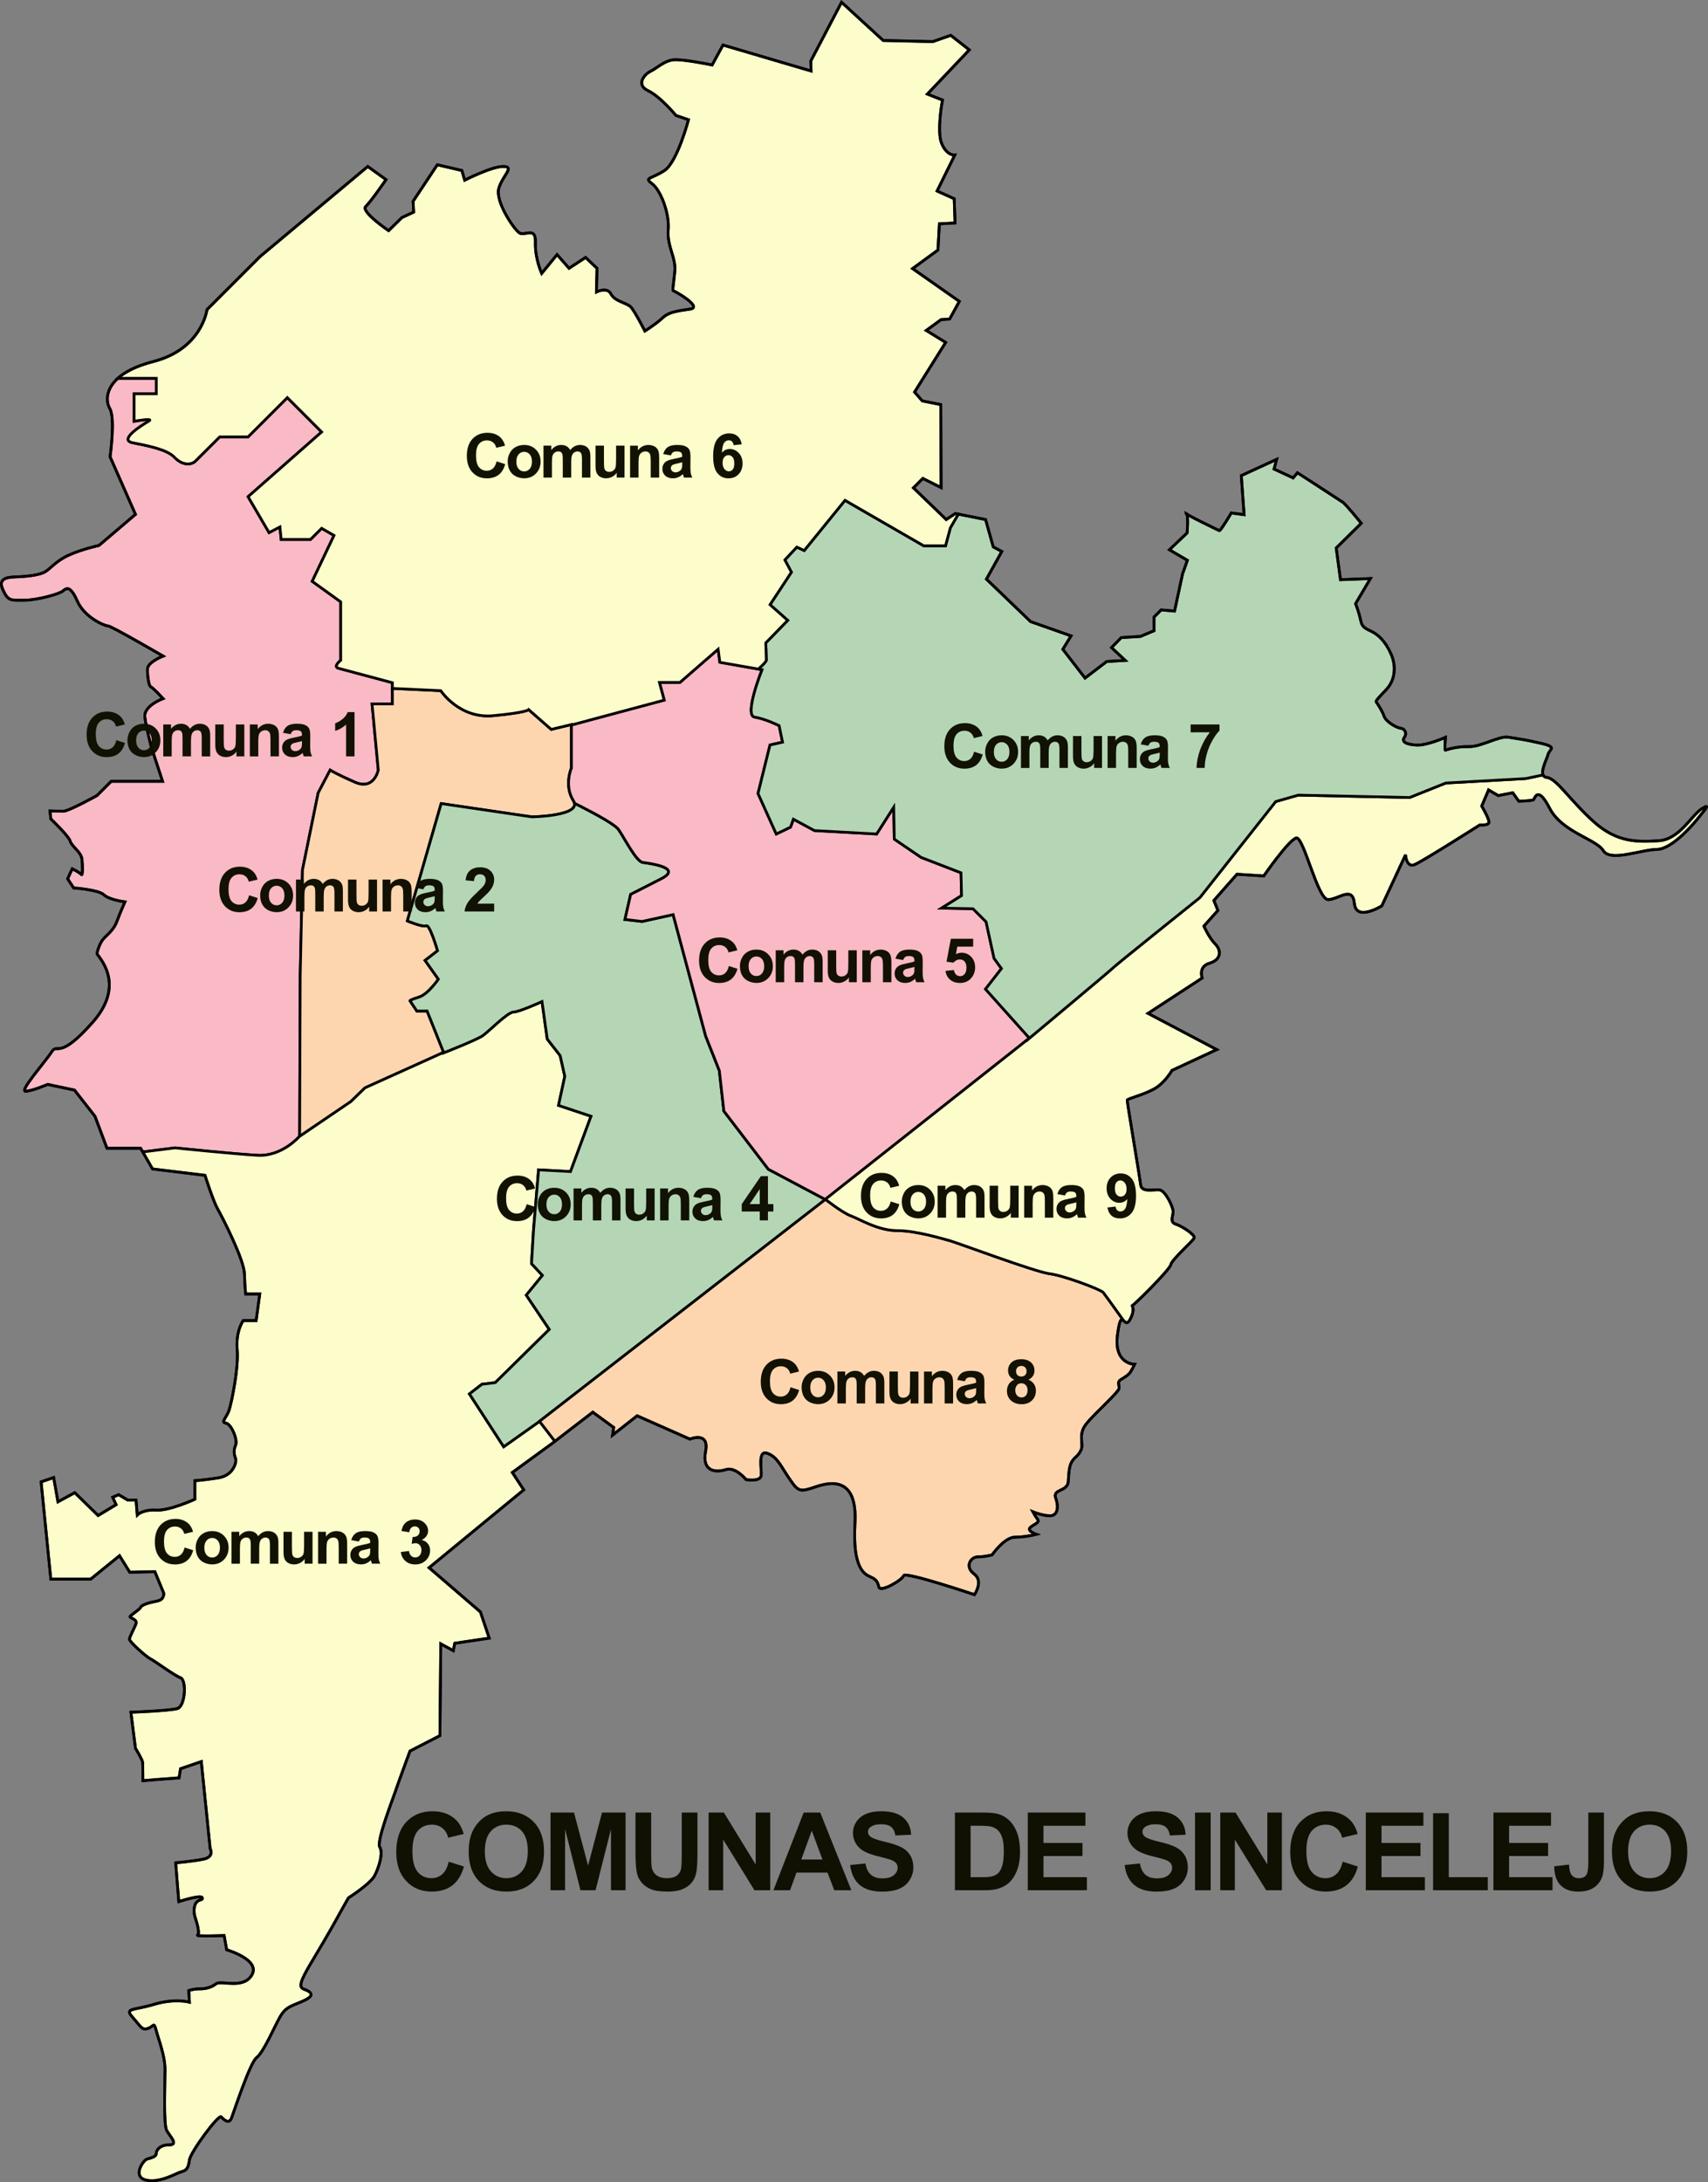 <?xml version="1.0" encoding="UTF-8" standalone="no"?>
<!-- Created with Inkscape (http://www.inkscape.org/) -->

<svg
   width="166.614mm"
   height="212.814mm"
   viewBox="0 0 166.614 212.814"
   version="1.1"
   id="svg5"
   xml:space="preserve"
   inkscape:version="1.2.2 (732a01da63, 2022-12-09)"
   sodipodi:docname="dibujo.svg"
   xmlns:inkscape="http://www.inkscape.org/namespaces/inkscape"
   xmlns:sodipodi="http://sodipodi.sourceforge.net/DTD/sodipodi-0.dtd"
   xmlns="http://www.w3.org/2000/svg"
   xmlns:svg="http://www.w3.org/2000/svg"><rect x="0" y="0" width="166.614" height="212.814" fill="#808080" stroke="none"/><sodipodi:namedview
     id="namedview7"
     pagecolor="#ffffff"
     bordercolor="#000000"
     borderopacity="0.25"
     inkscape:showpageshadow="2"
     inkscape:pageopacity="0.0"
     inkscape:pagecheckerboard="0"
     inkscape:deskcolor="#d1d1d1"
     inkscape:document-units="mm"
     showgrid="false"
     showguides="false"
     inkscape:zoom="0.2973261"
     inkscape:cx="-179.93711"
     inkscape:cy="635.66569"
     inkscape:window-width="1440"
     inkscape:window-height="829"
     inkscape:window-x="-8"
     inkscape:window-y="-8"
     inkscape:window-maximized="1"
     inkscape:current-layer="layer1" /><defs
     id="defs2" /><g
     inkscape:label="Capa 1"
     inkscape:groupmode="layer"
     id="layer1"
     transform="translate(-23.327,-20.059)"><g
       id="g5198"
       transform="translate(-3.56,5.339)"><path
         id="path356"
         style="fill:none;stroke:#000000;stroke-width:0.265px;stroke-linecap:butt;stroke-linejoin:miter;stroke-opacity:1"
         d="m 37.379,126.696 -0.066,-0.016 0.006,0.016 z" /><path
         id="path406"
         style="fill:#f9b9c5;fill-opacity:1;stroke:#000000;stroke-width:0.265px;stroke-linecap:butt;stroke-linejoin:miter;stroke-opacity:1"
         d="m 40.814,127.065 3.152,-0.396 c 0,0 1.405,0.146 3.111,0.31 0.853,0.082 1.782,0.168 2.649,0.242 0.867,0.074 1.672,0.137 2.276,0.172 0.151,0.009 0.3,0.009 0.445,0.002 0.145,-0.007 0.288,-0.021 0.427,-0.042 0.139,-0.021 0.275,-0.048 0.407,-0.081 0.132,-0.032 0.261,-0.07 0.386,-0.112 0.25,-0.084 0.484,-0.185 0.702,-0.296 0.218,-0.111 0.418,-0.231 0.599,-0.351 0.182,-0.121 0.344,-0.243 0.486,-0.358 0.142,-0.115 0.263,-0.222 0.362,-0.315 0.197,-0.186 0.303,-0.311 0.303,-0.311 l 0.055,-15.74 0.223,-10.234 1.529,-7.508 1.168,-2.225 c 0,0 0.132,0.089 0.499,0.281 0.184,0.096 0.427,0.218 0.742,0.367 0.315,0.149 0.702,0.326 1.174,0.533 0.118,0.052 0.23,0.092 0.337,0.123 0.107,0.031 0.208,0.051 0.303,0.064 0.096,0.012 0.186,0.015 0.271,0.011 0.085,-0.004 0.166,-0.016 0.241,-0.034 0.076,-0.018 0.147,-0.042 0.213,-0.072 0.066,-0.029 0.128,-0.064 0.186,-0.103 0.115,-0.077 0.214,-0.17 0.297,-0.27 0.084,-0.1 0.153,-0.206 0.209,-0.309 0.056,-0.103 0.1,-0.203 0.133,-0.29 0.066,-0.175 0.091,-0.301 0.091,-0.301 l -0.608,-6.453 h 1.984 V 81.299 c 0,0 -4.67,-1.251 -5.251,-1.407 -0.073,-0.019 -0.124,-0.047 -0.158,-0.079 -0.034,-0.032 -0.05,-0.068 -0.054,-0.109 -0.004,-0.04 0.005,-0.084 0.023,-0.128 0.018,-0.044 0.045,-0.089 0.076,-0.132 0.062,-0.087 0.143,-0.17 0.208,-0.231 0.065,-0.061 0.114,-0.099 0.114,-0.099 V 73.415 l -2.781,-2.002 2.128,-4.474 -1.208,-0.697 -1.087,1.086 h -2.863 l -0.118,-1.219 -1.062,0.551 -2.045,-3.501 7.177,-6.312 -3.35,-3.35 -3.828,3.828 h -2.767 l -2.352,2.352 c -0.056,0.056 -0.118,0.104 -0.187,0.144 -0.068,0.04 -0.143,0.072 -0.221,0.096 -0.079,0.024 -0.162,0.04 -0.249,0.046 -0.087,0.006 -0.176,0.004 -0.268,-0.008 -0.092,-0.012 -0.187,-0.034 -0.282,-0.066 -0.095,-0.032 -0.191,-0.074 -0.287,-0.127 -0.096,-0.053 -0.192,-0.116 -0.286,-0.19 -0.094,-0.074 -0.187,-0.16 -0.278,-0.257 -0.09,-0.097 -0.201,-0.188 -0.327,-0.273 -0.126,-0.085 -0.267,-0.164 -0.422,-0.238 -0.154,-0.074 -0.321,-0.143 -0.497,-0.207 -0.175,-0.064 -0.359,-0.123 -0.549,-0.179 -0.379,-0.111 -0.779,-0.207 -1.17,-0.292 -0.392,-0.085 -0.776,-0.16 -1.124,-0.229 -0.087,-0.017 -0.159,-0.04 -0.219,-0.066 -0.059,-0.026 -0.105,-0.056 -0.139,-0.089 -0.034,-0.033 -0.056,-0.07 -0.068,-0.11 -0.012,-0.04 -0.013,-0.083 -0.005,-0.128 0.008,-0.045 0.025,-0.092 0.051,-0.142 0.025,-0.049 0.058,-0.101 0.098,-0.153 0.079,-0.105 0.185,-0.214 0.307,-0.325 0.122,-0.111 0.259,-0.222 0.402,-0.329 0.143,-0.108 0.291,-0.212 0.434,-0.307 0.286,-0.192 0.55,-0.351 0.71,-0.443 0.08,-0.046 0.118,-0.081 0.122,-0.106 0.005,-0.025 -0.023,-0.041 -0.074,-0.05 -0.103,-0.017 -0.299,-0.005 -0.516,0.018 -0.434,0.046 -0.947,0.138 -0.947,0.138 v -2.674 h 2.163 v -1.514 h -3.716 l -0.036,-0.012 c -1.251,1.121 -1.149,2.345 -0.79,2.956 0.556,0.945 0.028,4.699 0.028,4.699 l 2.475,5.618 -3.559,3.031 c 0,0 -1.668,0.362 -2.948,0.946 -1.279,0.584 -1.752,1.307 -2.336,1.641 -0.584,0.334 -1.946,0.445 -2.642,0.473 -0.695,0.028 -2.002,2.3e-5 -1.474,1.196 0.528,1.196 0.778,1.084 2.085,1.084 1.307,0 3.448,-0.612 3.782,-0.89 0.334,-0.278 0.723,-0.612 1.419,0.974 0.695,1.585 2.641,2.419 2.975,2.419 0.334,0 5.395,2.948 5.395,2.948 0,0 -1.53,0.584 -1.53,1.279 0,0.695 0.139,1.668 0.334,1.724 0.195,0.056 1.196,1.14 1.196,1.14 0,0 -1.919,0.695 -1.78,1.808 0.139,1.112 0.64,2.948 0.64,2.948 l 1.085,3.309 h -5.006 l -1.39,1.39 c 0,0 -2.753,1.53 -3.281,1.53 -0.528,0 -1.307,-0.028 -1.307,-0.028 l 0.084,0.779 c 0,0 1.752,1.668 1.891,2.169 0.139,0.501 1.057,1.057 1.14,1.724 0.083,0.667 0.084,1.724 -0.055,1.529 -0.139,-0.195 -0.89,-0.556 -0.89,-0.556 l -0.445,0.974 0.584,0.89 c 0,0 2.419,0.167 2.948,0.667 0.528,0.501 2.058,0.695 2.058,0.695 0,0 -0.473,1.057 -0.779,1.891 -0.306,0.834 -0.862,1.224 -1.279,1.669 -0.417,0.445 -0.639,1.279 -0.667,1.474 -0.028,0.195 2.975,2.864 -0.418,6.702 -3.393,3.838 -3.393,1.946 -4.004,2.892 -0.612,0.945 -3.17,3.837 -2.559,3.837 0.612,0 2.169,-0.667 2.169,-0.667 l 2.614,0.556 2.002,2.558 1.162,3.099 0.066,0.016 h 3.222 z" /><path
         id="path404"
         style="fill:#ffd7b0;fill-opacity:0.98;stroke:#000000;stroke-width:0.265px;stroke-linecap:butt;stroke-linejoin:miter;stroke-opacity:1"
         d="m 56.084,125.566 5.031,-3.415 1.377,-1.337 7.67,-3.461 -1.613,-4.032 h -1.001 l -0.668,-1.001 c 0,0 -1.3e-4,-0.021 0.111,-0.076 0.111,-0.056 0.334,-0.146 0.779,-0.285 0.111,-0.035 0.224,-0.088 0.336,-0.155 0.112,-0.067 0.224,-0.147 0.333,-0.235 0.109,-0.088 0.215,-0.184 0.316,-0.284 0.101,-0.099 0.198,-0.202 0.288,-0.302 0.179,-0.2 0.331,-0.392 0.437,-0.534 0.107,-0.142 0.168,-0.233 0.168,-0.233 l -1.298,-1.829 1.219,-0.944 c 0,0 -0.046,-0.162 -0.122,-0.403 -0.076,-0.241 -0.18,-0.56 -0.296,-0.875 -0.116,-0.315 -0.242,-0.624 -0.362,-0.845 -0.06,-0.111 -0.118,-0.199 -0.172,-0.255 -0.027,-0.028 -0.054,-0.048 -0.079,-0.058 -0.025,-0.01 -0.049,-0.011 -0.071,-0.002 -0.044,0.02 -0.106,0.027 -0.181,0.025 -0.075,-0.002 -0.162,-0.014 -0.257,-0.032 -0.19,-0.037 -0.41,-0.101 -0.619,-0.17 -0.418,-0.138 -0.791,-0.295 -0.791,-0.295 l 3.303,-11.444 8.849,1.298 c 0,0 0.312,-0.005 0.766,-0.036 0.227,-0.015 0.489,-0.037 0.765,-0.068 0.276,-0.031 0.566,-0.071 0.849,-0.122 0.283,-0.052 0.558,-0.115 0.804,-0.193 0.123,-0.039 0.239,-0.081 0.346,-0.127 0.106,-0.046 0.203,-0.097 0.287,-0.151 0.084,-0.054 0.155,-0.113 0.211,-0.176 0.056,-0.063 0.097,-0.131 0.12,-0.204 0.023,-0.073 0.028,-0.15 0.013,-0.233 -0.015,-0.083 -0.051,-0.171 -0.11,-0.264 -0.118,-0.187 -0.21,-0.377 -0.28,-0.566 -0.07,-0.189 -0.118,-0.378 -0.149,-0.562 -0.031,-0.184 -0.046,-0.364 -0.048,-0.536 -0.002,-0.172 0.008,-0.336 0.025,-0.488 0.017,-0.152 0.042,-0.293 0.069,-0.419 0.027,-0.125 0.057,-0.236 0.085,-0.327 0.055,-0.182 0.102,-0.287 0.102,-0.287 v -4.247 l -1.966,0.472 -2.202,-1.927 c 0,0 -0.01,0.017 -0.076,0.048 -0.066,0.031 -0.189,0.075 -0.415,0.129 -0.226,0.054 -0.555,0.118 -1.035,0.188 -0.479,0.07 -1.109,0.146 -1.935,0.225 -0.206,0.02 -0.407,0.028 -0.602,0.025 -0.195,-0.003 -0.384,-0.017 -0.566,-0.039 -0.183,-0.023 -0.359,-0.054 -0.53,-0.094 -0.171,-0.039 -0.335,-0.087 -0.494,-0.14 -0.159,-0.053 -0.311,-0.113 -0.457,-0.178 -0.146,-0.065 -0.286,-0.134 -0.42,-0.207 -0.267,-0.146 -0.509,-0.305 -0.726,-0.468 -0.216,-0.162 -0.407,-0.327 -0.571,-0.483 -0.164,-0.156 -0.302,-0.302 -0.412,-0.429 -0.221,-0.253 -0.334,-0.425 -0.334,-0.425 l -4.72,-0.221 v 1.515 h -1.984 l 0.608,6.453 c 0,0 -0.025,0.126 -0.091,0.301 -0.033,0.088 -0.077,0.187 -0.133,0.29 -0.056,0.103 -0.125,0.209 -0.209,0.309 -0.084,0.1 -0.182,0.193 -0.297,0.27 -0.058,0.039 -0.119,0.073 -0.186,0.103 -0.066,0.029 -0.137,0.054 -0.213,0.072 -0.076,0.018 -0.156,0.029 -0.241,0.034 -0.085,0.004 -0.176,7.28e-4 -0.271,-0.011 -0.096,-0.012 -0.197,-0.033 -0.303,-0.064 -0.107,-0.031 -0.219,-0.071 -0.337,-0.123 -0.472,-0.206 -0.859,-0.383 -1.174,-0.533 -0.315,-0.149 -0.558,-0.271 -0.742,-0.367 -0.368,-0.192 -0.499,-0.281 -0.499,-0.281 l -1.168,2.225 -1.529,7.508 -0.223,10.234 -0.055,15.74 c 0,0 -0.024,0.026 -0.034,0.038 z" /><path
         id="path411"
         style="fill:#ffffcc;fill-opacity:0.98;stroke:#000000;stroke-width:0.265px;stroke-linecap:butt;stroke-linejoin:miter;stroke-opacity:1"
         d="m 81.014,155.279 -1.494,-1.942 -3.5,2.477 -3.343,-5.152 1.22,-0.944 1.298,-0.157 5.27,-5.191 -2.242,-3.343 1.573,-1.927 -1.062,-1.141 0.197,-3.303 0.491,-5.847 3.115,0.167 2.002,-5.395 -3.17,-1.057 0.612,-2.837 -0.454,-2.021 -1.259,-1.612 -0.511,-3.658 c 0,0 -0.56,0.256 -1.19,0.512 -0.315,0.128 -0.647,0.256 -0.934,0.351 -0.144,0.048 -0.276,0.088 -0.39,0.116 -0.114,0.028 -0.209,0.044 -0.278,0.044 -0.069,0 -0.158,0.03 -0.263,0.082 -0.104,0.052 -0.224,0.127 -0.354,0.219 -0.26,0.183 -0.561,0.432 -0.864,0.694 -0.302,0.262 -0.606,0.536 -0.871,0.772 -0.265,0.235 -0.491,0.431 -0.638,0.534 -0.074,0.052 -0.19,0.117 -0.337,0.192 -0.147,0.075 -0.324,0.16 -0.52,0.25 -0.393,0.18 -0.861,0.38 -1.311,0.568 -0.9,0.376 -1.725,0.701 -1.725,0.701 l -0.024,-0.033 -7.566,3.415 -1.377,1.337 -5.031,3.415 c -0.036,0.041 -0.115,0.128 -0.269,0.273 -0.098,0.093 -0.22,0.2 -0.362,0.315 -0.142,0.115 -0.305,0.237 -0.486,0.358 -0.182,0.121 -0.382,0.241 -0.599,0.351 -0.218,0.111 -0.452,0.212 -0.702,0.296 -0.125,0.042 -0.253,0.08 -0.386,0.112 -0.132,0.032 -0.268,0.06 -0.407,0.081 -0.139,0.021 -0.282,0.035 -0.427,0.042 -0.145,0.007 -0.294,0.007 -0.445,-0.002 -0.605,-0.035 -1.41,-0.097 -2.276,-0.172 -0.867,-0.074 -1.796,-0.16 -2.649,-0.242 -1.707,-0.163 -3.111,-0.31 -3.111,-0.31 l -3.152,0.396 0.952,1.65 5.12,0.623 c 0,0 0.779,2.488 1.251,3.313 0.472,0.826 2.556,4.916 2.596,6.292 0.039,1.376 0.118,1.966 0.118,1.966 h 1.377 l -0.354,2.596 h -1.258 c 0,0 -0.747,0.983 -0.59,2.831 0.157,1.848 -0.581,5.304 -0.803,5.943 -0.222,0.64 -0.834,1.168 -0.306,1.224 0.528,0.056 1.188,1.643 0.952,2.154 -0.236,0.511 -0.118,1.022 0,1.298 0.118,0.275 -0.158,1.652 -1.691,1.888 -1.534,0.236 -2.281,0.275 -2.281,0.275 v 1.809 c 0,0 -2.478,1.14 -3.775,1.061 -1.298,-0.079 -1.848,0.472 -1.848,0.472 l -0.118,-1.455 -0.804,0.006 -0.89,-0.528 -0.584,0.25 0.334,0.723 -1.752,1.057 -2.28,-2.225 -1.641,0.89 -0.417,-2.364 -1.224,0.417 0.946,9.483 h 3.893 l 2.809,-2.28 1.001,1.613 2.447,-0.056 0.862,2.086 c 0,0 0.111,0.64 -0.64,0.779 -0.751,0.139 -1.502,0.362 -1.613,0.612 -0.111,0.25 -1.029,0.779 -1.029,0.918 0,0.139 0.723,0.25 0.584,0.667 -0.139,0.417 -0.64,1.279 -0.64,1.53 0,0.25 1.613,1.696 2.058,1.919 0.445,0.222 2.308,1.613 2.92,1.836 0.612,0.222 0.473,2.781 -0.306,3.003 -0.779,0.222 -4.533,0.361 -4.533,0.361 l 0.445,3.504 c 0,0 0.668,1.112 0.696,1.363 0.028,0.25 0.027,1.807 0.027,1.807 l 1.307,-0.111 2.225,-0.167 0.139,-0.89 2.03,-0.695 0.862,8.482 c 0,0 0.445,0.806 -0.639,1.029 -1.085,0.222 -2.725,0.361 -2.725,0.361 l 0.306,3.782 c 0,0 2.141,-0.696 2.28,-0.39 0.139,0.306 -0.362,0.083 -0.64,0.584 -0.278,0.501 -0.084,1.224 -0.084,1.224 0,0 0.584,1.669 0.279,1.836 -0.306,0.167 2.586,0.055 2.586,0.055 l 0.25,1.391 c 0,0 3.282,0.946 2.475,2.419 -0.806,1.474 -3.031,0.528 -3.504,0.89 -0.473,0.362 -0.973,0.5 -1.613,0.5 -0.64,0 -1.057,0.167 -1.057,0.167 l 0.064,1.126 c 0,0 -1.416,-0.393 -3.441,0.217 -2.025,0.61 -2.93,0.334 -2.104,1.258 0.826,0.924 0.885,1.278 1.475,1.101 0.59,-0.177 0.59,-0.728 0.826,0.177 0.236,0.905 0.866,2.478 0.866,3.815 0,1.337 -0.158,5.349 0.157,5.939 0.315,0.59 1.219,1.416 0.236,1.416 -0.983,0 -1.259,0.59 -1.259,0.865 0,0.275 -0.432,0.393 -0.865,0.511 -0.433,0.118 -1.494,1.77 -0.098,2.065 1.396,0.295 2.95,-0.708 3.441,-0.826 0.492,-0.118 0.669,-0.374 0.767,-1.14 0.098,-0.767 2.856,-4.509 3.106,-4.203 0.25,0.306 0.751,0.695 0.973,0.167 0.222,-0.528 1.808,-5.451 2.475,-5.951 0.667,-0.501 1.78,-3.086 2.253,-3.921 0.473,-0.834 0.834,-1.001 1.724,-1.363 0.89,-0.362 1.752,-0.723 1.113,-1.168 -0.64,-0.445 -1.502,0.083 0.306,-2.92 1.808,-3.003 2.697,-4.672 2.697,-4.672 l 0.862,-1.53 c 0,0 2.141,-1.362 2.558,-2.169 0.417,-0.806 0.862,-2.225 0.501,-2.781 -0.362,-0.556 1.363,-4.922 1.558,-5.534 0.195,-0.612 1.39,-3.838 1.39,-3.838 l 2.92,-1.501 0.083,-8.954 1.224,0.667 0.139,-0.723 3.365,-0.5 -0.862,-2.558 -5.005,-4.31 9.233,-7.592 -1.113,-1.697 3.916,-2.854 z" /><path
         id="path416"
         style="fill:#b4d7b4;fill-opacity:0.98;stroke:#000000;stroke-width:0.265px;stroke-linecap:butt;stroke-linejoin:miter;stroke-opacity:1"
         d="m 79.404,153.419 27.993,-21.718 -5.562,-2.948 -4.338,-5.673 -0.445,-3.949 -1.33,-3.364 -3.174,-11.847 -3.031,0.668 -1.669,-0.195 0.556,-2.447 c 0,0 0.89,-0.445 3.003,-1.529 0.132,-0.068 0.243,-0.133 0.335,-0.196 0.092,-0.063 0.164,-0.123 0.22,-0.18 0.056,-0.058 0.094,-0.113 0.117,-0.166 0.023,-0.053 0.031,-0.103 0.026,-0.151 -0.005,-0.048 -0.024,-0.094 -0.053,-0.138 -0.03,-0.044 -0.07,-0.086 -0.12,-0.125 -0.05,-0.039 -0.109,-0.076 -0.176,-0.112 -0.067,-0.035 -0.141,-0.069 -0.221,-0.1 -0.159,-0.063 -0.34,-0.117 -0.526,-0.165 -0.186,-0.048 -0.378,-0.088 -0.561,-0.121 -0.365,-0.068 -0.69,-0.11 -0.85,-0.131 -0.04,-0.005 -0.081,-0.019 -0.125,-0.039 -0.043,-0.021 -0.088,-0.049 -0.134,-0.083 -0.092,-0.069 -0.189,-0.164 -0.29,-0.279 -0.101,-0.115 -0.205,-0.25 -0.311,-0.397 -0.106,-0.148 -0.214,-0.309 -0.322,-0.476 -0.216,-0.335 -0.431,-0.698 -0.633,-1.036 -0.202,-0.338 -0.389,-0.65 -0.549,-0.887 -0.04,-0.059 -0.103,-0.127 -0.186,-0.201 -0.083,-0.074 -0.185,-0.155 -0.305,-0.241 -0.239,-0.173 -0.546,-0.367 -0.896,-0.575 -0.35,-0.207 -0.743,-0.427 -1.156,-0.649 -0.413,-0.222 -0.844,-0.447 -1.271,-0.664 -0.182,-0.093 -0.314,-0.153 -0.493,-0.243 9.88e-4,0.005 0.003,0.01 0.004,0.014 0.015,0.083 0.01,0.16 -0.013,0.233 -0.023,0.073 -0.064,0.14 -0.12,0.204 -0.056,0.063 -0.127,0.122 -0.211,0.176 -0.084,0.054 -0.181,0.105 -0.287,0.151 -0.106,0.046 -0.222,0.088 -0.346,0.127 -0.247,0.078 -0.521,0.141 -0.804,0.193 -0.283,0.052 -0.573,0.092 -0.849,0.122 -0.276,0.031 -0.538,0.052 -0.765,0.068 -0.453,0.031 -0.766,0.036 -0.766,0.036 L 69.924,93.088 66.621,104.532 c 0,0 0.373,0.157 0.791,0.295 0.209,0.069 0.429,0.133 0.619,0.17 0.095,0.018 0.182,0.03 0.257,0.032 0.075,0.002 0.137,-0.005 0.181,-0.025 0.022,-0.01 0.046,-0.009 0.071,0.002 0.025,0.01 0.051,0.03 0.079,0.058 0.054,0.056 0.112,0.145 0.172,0.255 0.12,0.221 0.247,0.531 0.362,0.845 0.116,0.315 0.22,0.634 0.296,0.875 0.076,0.241 0.122,0.403 0.122,0.403 l -1.219,0.944 1.298,1.829 c 0,0 -0.062,0.091 -0.168,0.233 -0.107,0.142 -0.258,0.333 -0.437,0.534 -0.09,0.1 -0.186,0.203 -0.288,0.302 -0.101,0.099 -0.207,0.196 -0.316,0.284 -0.109,0.088 -0.221,0.168 -0.333,0.235 -0.112,0.067 -0.225,0.12 -0.336,0.155 -0.445,0.139 -0.668,0.23 -0.779,0.285 -0.111,0.056 -0.111,0.076 -0.111,0.076 l 0.668,1.001 h 1.001 l 1.613,4.032 -0.103,0.046 0.024,0.033 c 0,0 0.826,-0.325 1.725,-0.701 0.45,-0.188 0.918,-0.389 1.311,-0.568 0.196,-0.09 0.374,-0.175 0.52,-0.25 0.147,-0.075 0.263,-0.141 0.337,-0.192 0.147,-0.103 0.373,-0.299 0.638,-0.534 0.265,-0.235 0.568,-0.51 0.871,-0.772 0.302,-0.262 0.604,-0.511 0.864,-0.694 0.13,-0.092 0.25,-0.167 0.354,-0.219 0.104,-0.052 0.194,-0.082 0.263,-0.082 0.069,0 0.164,-0.016 0.278,-0.044 0.114,-0.028 0.246,-0.068 0.39,-0.116 0.288,-0.096 0.62,-0.224 0.934,-0.351 0.629,-0.256 1.19,-0.512 1.19,-0.512 l 0.511,3.658 1.259,1.612 0.454,2.021 -0.612,2.837 3.17,1.057 -2.002,5.395 -3.115,-0.167 -0.491,5.847 -0.197,3.303 1.062,1.141 -1.573,1.927 2.242,3.343 -5.27,5.191 -1.298,0.157 -1.22,0.944 3.343,5.152 z" /><path
         id="path522"
         style="fill:#f9b9c5;fill-opacity:1;stroke:#000000;stroke-width:0.265px;stroke-linecap:butt;stroke-linejoin:miter;stroke-opacity:1"
         d="m 107.384,131.695 19.924,-15.733 -4.282,-4.783 1.557,-2.002 -0.723,-1.001 -0.779,-3.559 -1.279,-1.279 -3.059,-0.056 1.947,-1.223 -0.055,-2.225 -3.893,-1.502 -2.614,-1.78 -0.055,-3.115 -1.669,2.614 -6.062,-0.334 -2.058,-1.112 -0.278,0.778 -1.391,0.668 -1.78,-3.949 1.168,-4.728 1.224,-0.278 -0.334,-1.613 c 0,0 -0.334,-0.167 -0.799,-0.354 -0.233,-0.094 -0.499,-0.193 -0.773,-0.279 -0.137,-0.043 -0.276,-0.083 -0.413,-0.117 -0.138,-0.034 -0.274,-0.063 -0.406,-0.084 -0.066,-0.01 -0.121,-0.038 -0.166,-0.08 -0.045,-0.042 -0.08,-0.098 -0.106,-0.167 -0.026,-0.069 -0.043,-0.15 -0.053,-0.242 -0.01,-0.092 -0.012,-0.193 -0.007,-0.303 0.005,-0.11 0.015,-0.229 0.032,-0.353 0.017,-0.124 0.039,-0.255 0.065,-0.39 0.053,-0.269 0.123,-0.553 0.201,-0.837 0.078,-0.283 0.164,-0.565 0.25,-0.829 0.086,-0.264 0.171,-0.509 0.246,-0.719 0.15,-0.42 0.261,-0.698 0.261,-0.698 l -4.116,-0.723 -0.167,-1.28 -3.726,3.241 h -2.002 l 0.463,1.728 -9.049,2.425 v 4.203 c 0,0 -0.046,0.105 -0.102,0.287 -0.028,0.091 -0.058,0.201 -0.085,0.327 -0.027,0.125 -0.052,0.266 -0.069,0.419 -0.017,0.152 -0.027,0.316 -0.025,0.488 0.002,0.172 0.017,0.352 0.048,0.536 0.031,0.184 0.079,0.373 0.149,0.562 0.07,0.189 0.162,0.379 0.28,0.566 0.056,0.088 0.089,0.171 0.106,0.25 0.179,0.089 0.311,0.15 0.493,0.243 0.427,0.217 0.858,0.442 1.271,0.664 0.413,0.222 0.806,0.442 1.156,0.649 0.35,0.207 0.657,0.402 0.896,0.575 0.12,0.086 0.222,0.167 0.305,0.241 0.083,0.074 0.146,0.141 0.186,0.201 0.16,0.236 0.348,0.549 0.549,0.887 0.202,0.338 0.417,0.7 0.633,1.036 0.108,0.168 0.216,0.329 0.322,0.476 0.106,0.148 0.21,0.282 0.311,0.397 0.101,0.115 0.198,0.21 0.29,0.279 0.046,0.035 0.091,0.062 0.134,0.083 0.043,0.021 0.085,0.034 0.125,0.039 0.16,0.021 0.485,0.063 0.85,0.131 0.182,0.034 0.374,0.074 0.561,0.121 0.186,0.048 0.367,0.102 0.526,0.165 0.08,0.031 0.154,0.065 0.221,0.1 0.067,0.035 0.126,0.072 0.176,0.112 0.05,0.039 0.091,0.081 0.12,0.125 0.03,0.044 0.048,0.09 0.053,0.138 0.005,0.048 -0.003,0.099 -0.026,0.151 -0.023,0.053 -0.062,0.108 -0.117,0.166 -0.056,0.058 -0.128,0.118 -0.22,0.18 -0.092,0.063 -0.203,0.128 -0.335,0.196 -2.113,1.085 -3.003,1.529 -3.003,1.529 l -0.556,2.447 1.669,0.195 3.031,-0.668 3.174,11.847 1.33,3.364 0.445,3.949 4.338,5.673 z" /><path
         id="path527"
         style="fill:#ffd7b0;fill-opacity:0.98;stroke:#000000;stroke-width:0.265px;stroke-linecap:butt;stroke-linejoin:miter;stroke-opacity:1"
         d="m 136.498,143.516 c -0.039,-0.054 -0.424,-0.596 -0.878,-1.229 -0.476,-0.664 -0.984,-1.366 -1.109,-1.519 -0.016,-0.019 -0.044,-0.042 -0.085,-0.069 -0.041,-0.027 -0.093,-0.057 -0.157,-0.09 -0.126,-0.067 -0.294,-0.146 -0.493,-0.233 -0.199,-0.087 -0.429,-0.181 -0.679,-0.279 -0.25,-0.098 -0.519,-0.198 -0.797,-0.298 -0.278,-0.1 -0.565,-0.199 -0.849,-0.292 -0.284,-0.093 -0.567,-0.181 -0.835,-0.259 -0.269,-0.078 -0.523,-0.146 -0.754,-0.2 -0.231,-0.054 -0.436,-0.093 -0.607,-0.114 -0.085,-0.01 -0.196,-0.032 -0.327,-0.062 -0.132,-0.03 -0.285,-0.07 -0.456,-0.118 -0.343,-0.095 -0.759,-0.222 -1.222,-0.371 -0.463,-0.148 -0.972,-0.318 -1.502,-0.498 -0.53,-0.18 -1.081,-0.371 -1.625,-0.562 -1.089,-0.381 -2.154,-0.763 -2.986,-1.058 -0.831,-0.296 -1.429,-0.505 -1.581,-0.545 -0.152,-0.039 -0.432,-0.121 -0.794,-0.22 -0.362,-0.1 -0.807,-0.218 -1.293,-0.331 -0.243,-0.057 -0.496,-0.112 -0.753,-0.163 -0.257,-0.051 -0.519,-0.099 -0.78,-0.139 -0.261,-0.04 -0.521,-0.073 -0.775,-0.096 -0.254,-0.023 -0.501,-0.036 -0.737,-0.036 -0.118,0 -0.236,-0.005 -0.352,-0.013 -0.117,-0.008 -0.233,-0.02 -0.348,-0.036 -0.231,-0.031 -0.458,-0.076 -0.681,-0.131 -0.222,-0.055 -0.44,-0.12 -0.651,-0.191 -0.211,-0.071 -0.416,-0.149 -0.612,-0.229 -0.197,-0.08 -0.385,-0.162 -0.564,-0.243 -0.179,-0.081 -0.349,-0.161 -0.507,-0.236 -0.159,-0.075 -0.306,-0.144 -0.441,-0.205 -0.135,-0.061 -0.257,-0.113 -0.365,-0.152 -0.108,-0.039 -0.23,-0.096 -0.361,-0.164 -0.131,-0.068 -0.27,-0.149 -0.413,-0.236 -0.286,-0.175 -0.586,-0.379 -0.858,-0.573 -0.273,-0.194 -0.519,-0.379 -0.697,-0.515 -0.105,-0.08 -0.121,-0.093 -0.17,-0.132 l -0.018,0.015 0.013,0.007 -27.993,21.718 0.115,-0.082 1.494,1.942 3.697,-2.847 2.045,1.494 -0.118,0.747 2.399,-1.888 5.151,2.274 c 0,0 1.918,-0.806 1.529,1.196 -0.389,2.002 1.029,2.086 1.975,1.78 0.945,-0.306 1.975,0.974 1.975,0.974 0,0 1.418,0.25 1.474,-0.418 0.056,-0.667 -0.361,-2.502 0.612,-2.141 0.973,0.362 1.251,1.168 2.141,2.475 0.89,1.307 1.029,1.307 2.586,0.779 1.557,-0.528 4.06,-0.89 3.81,3.559 -0.25,4.449 0.946,4.978 1.502,5.228 0.556,0.25 0.696,0.445 0.835,1.001 0.139,0.556 2.269,-0.681 2.407,-1.114 0.138,-0.433 6.908,1.851 6.908,1.851 0,0 0.918,-1.321 -0.027,-2.016 -0.945,-0.695 -0.361,-1.669 0.362,-1.669 0.723,0 1.39,-0.195 1.39,-0.195 0,0 1.196,-1.724 2.225,-1.724 1.029,0 2.086,-0.278 2.086,-0.278 0,0 -0.862,-0.306 -0.639,-0.612 0.222,-0.306 1.029,-0.501 0.778,-0.835 -0.25,-0.334 -0.472,-0.751 -0.472,-0.751 0,0 0.945,0.39 1.668,0.39 0.723,0 0.89,-0.807 0.557,-1.724 -0.334,-0.918 1.168,-0.612 1.223,-1.613 0.056,-1.001 0.112,-1.585 0.39,-2.002 0.278,-0.417 0.584,-0.473 0.862,-1.085 0.278,-0.612 -0.334,-1.474 0.501,-2.531 0.834,-1.057 3.211,-3.121 3.211,-3.494 0,-0.374 -0.196,-0.609 0.158,-0.826 0.354,-0.216 0.668,-0.413 0.845,-0.61 0.177,-0.197 0.511,-0.885 0.511,-0.885 0,0 -2.064,-2e-4 -1.671,-2.91 0.22,-1.624 0.392,-1.541 0.602,-1.346 z" /><path
         id="path537"
         style="fill:#ffffcc;fill-opacity:0.98;stroke:#000000;stroke-width:0.265px;stroke-linecap:butt;stroke-linejoin:miter;stroke-opacity:1"
         d="m 126.997,116.207 -19.595,15.473 c 0.049,0.038 0.065,0.051 0.17,0.132 0.178,0.136 0.424,0.321 0.697,0.515 0.273,0.194 0.573,0.398 0.858,0.573 0.143,0.088 0.282,0.168 0.413,0.236 0.131,0.068 0.253,0.124 0.361,0.164 0.108,0.039 0.23,0.091 0.365,0.152 0.135,0.061 0.282,0.131 0.441,0.205 0.159,0.075 0.328,0.155 0.507,0.236 0.179,0.081 0.368,0.163 0.564,0.243 0.197,0.08 0.401,0.158 0.612,0.229 0.211,0.071 0.429,0.136 0.651,0.191 0.222,0.055 0.45,0.1 0.681,0.131 0.115,0.016 0.231,0.027 0.348,0.036 0.117,0.008 0.234,0.013 0.352,0.013 0.236,0 0.484,0.013 0.737,0.036 0.254,0.023 0.514,0.056 0.775,0.096 0.261,0.04 0.523,0.087 0.78,0.139 0.257,0.051 0.51,0.106 0.753,0.163 0.485,0.113 0.931,0.231 1.293,0.331 0.362,0.1 0.641,0.181 0.794,0.22 0.152,0.039 0.75,0.249 1.581,0.545 0.831,0.296 1.897,0.677 2.986,1.058 0.545,0.191 1.095,0.382 1.625,0.562 0.53,0.18 1.039,0.35 1.502,0.498 0.463,0.148 0.879,0.275 1.222,0.371 0.171,0.048 0.325,0.087 0.456,0.118 0.132,0.03 0.242,0.052 0.327,0.062 0.17,0.021 0.376,0.06 0.607,0.114 0.231,0.054 0.485,0.122 0.754,0.2 0.269,0.078 0.551,0.166 0.835,0.259 0.284,0.093 0.571,0.193 0.849,0.292 0.278,0.1 0.548,0.2 0.797,0.298 0.25,0.098 0.479,0.192 0.679,0.279 0.199,0.087 0.367,0.166 0.493,0.233 0.063,0.033 0.116,0.064 0.157,0.09 0.041,0.027 0.07,0.05 0.085,0.069 0.125,0.153 0.633,0.855 1.109,1.519 0.454,0.633 0.84,1.175 0.878,1.229 0.167,0.155 0.356,0.378 0.617,-0.109 0.59,-1.101 0.118,-1.377 0.236,-1.377 0.118,0 3.639,-3.46 3.75,-3.988 0.111,-0.528 2.197,-2.308 2.28,-2.614 0.083,-0.306 -1.196,-1.14 -1.808,-1.335 -0.612,-0.195 -0.25,-0.779 -0.25,-1.224 0,-0.445 -0.751,-2.057 -1.335,-2.113 -0.584,-0.056 -1.752,0.278 -1.836,-0.501 -0.083,-0.779 -1.335,-8.12 -1.307,-8.259 0.028,-0.139 1.863,-0.584 2.809,-1.196 0.945,-0.612 1.557,-1.696 1.557,-1.696 l 4.366,-2.03 -6.702,-3.532 5.283,-3.448 c 0,0 -0.417,-1.113 0.723,-1.446 1.14,-0.334 1.168,-1.251 0.556,-1.863 -0.612,-0.612 -1.113,-1.752 -1.113,-1.752 l 1.363,-1.53 -0.389,-0.974 2.253,-2.558 2.614,0.166 c 0,0 2.447,-3.532 3.17,-3.698 0.723,-0.167 2.086,6.035 3.115,6.007 1.029,-0.028 2.392,-1.391 2.558,0.389 0.167,1.78 2.67,0.223 2.67,0.223 l 2.316,-4.976 c 0,0 0.079,1.298 0.904,0.944 0.826,-0.354 6.332,-3.854 6.332,-3.854 0,0 0.944,0.079 0.904,-0.315 -0.039,-0.393 -0.708,-1.534 -0.708,-1.534 l 0.669,-1.573 0.944,0.551 1.416,-0.275 0.59,0.826 c 0,0 1.258,-0.039 1.415,-0.137 0.157,-0.098 0.394,-1.495 1.593,0.826 1.199,2.32 4.542,3.009 5.23,4.129 0.688,1.121 3.677,-0.098 5.231,-0.118 1.553,-0.02 3.756,-2.694 4.129,-3.186 0.374,-0.492 1.258,-1.416 0.255,-0.787 -1.003,0.629 -2.183,3.008 -4.208,3.126 -2.025,0.118 -4.031,0.216 -6.331,-1.848 -2.301,-2.065 -3.638,-4.228 -4.582,-4.326 -0.197,-0.021 -0.31,-0.11 -0.368,-0.239 l -1.697,0.357 -7.787,0.433 -3.539,1.415 -10.855,-0.236 -2.202,0.629 -7.393,9.36 c 0,0 -2.074,1.662 -4.164,3.343 -1.045,0.841 -2.093,1.686 -2.888,2.331 -0.397,0.323 -0.731,0.595 -0.969,0.792 -0.238,0.197 -0.381,0.318 -0.395,0.337 -0.029,0.039 -0.576,0.506 -1.379,1.184 -0.803,0.678 -1.863,1.568 -2.919,2.453 -2.112,1.77 -4.209,3.52 -4.209,3.52 z" /><path
         id="path545"
         style="fill:#b5d7b5;fill-opacity:0.98;stroke:#000000;stroke-width:0.265px;stroke-linecap:butt;stroke-linejoin:miter;stroke-opacity:1"
         d="m 126.997,116.207 0.019,0.005 c 0,0 2.097,-1.75 4.209,-3.52 1.056,-0.885 2.116,-1.775 2.919,-2.453 0.803,-0.678 1.349,-1.145 1.379,-1.184 0.015,-0.02 0.157,-0.141 0.395,-0.337 0.238,-0.197 0.572,-0.47 0.969,-0.792 0.795,-0.645 1.843,-1.491 2.888,-2.331 2.089,-1.681 4.164,-3.343 4.164,-3.343 l 7.393,-9.36 2.202,-0.629 10.855,0.236 3.539,-1.415 7.787,-0.433 1.697,-0.357 c -0.22,-0.489 0.377,-1.583 0.486,-2.002 0.138,-0.531 0.968,-0.706 -0.729,-1.096 -1.696,-0.389 -2.21,-0.432 -3.142,-0.584 -0.932,-0.153 -2.628,0.946 -3.865,0.918 -1.237,-0.028 -2.183,0.306 -2.28,0.348 -0.097,0.042 0,-1.252 0,-1.252 0,0 -1.808,0.806 -2.809,0.751 -1.001,-0.056 -1.502,-0.306 -1.196,-0.751 0.306,-0.445 -2.2e-4,-0.862 -0.362,-0.89 -0.362,-0.028 -1.418,-0.612 -1.613,-1.168 -0.195,-0.556 -0.64,-1.224 -0.751,-1.363 -0.111,-0.139 0.139,-0.361 0.974,-1.251 0.834,-0.89 1.001,-2.225 0.445,-3.476 -0.556,-1.251 -1.252,-1.891 -1.975,-2.225 -0.723,-0.334 -0.862,-0.473 -1.001,-1.14 -0.139,-0.667 -0.473,-1.53 -0.473,-1.53 l 1.446,-2.447 -2.92,0.111 -0.417,-3.087 2.447,-2.419 c 0,0 -1.502,-1.836 -1.78,-2.03 -0.278,-0.195 -4.449,-2.892 -4.449,-2.892 l -0.417,0.501 -1.863,-0.862 0.251,-0.945 -3.448,1.585 0.278,3.81 -1.252,-0.166 c 0,0 -1.057,1.78 -1.168,1.724 -0.096,-0.048 -2.645,-1.272 -3.167,-1.608 0.151,0.376 0.024,1.83 0.024,1.83 l -1.724,1.641 1.752,1.029 -0.473,1.335 -0.778,3.615 -1.307,-0.111 -0.695,0.695 v 1.335 l -1.335,0.557 -1.863,0.111 -0.946,0.973 1.335,1.252 -1.808,0.111 -2.114,1.613 -2.169,-2.809 0.806,-1.307 -3.949,-1.391 -4.31,-4.143 1.502,-2.698 -0.834,-0.445 -0.751,-2.67 -2.655,-0.526 -0.781,1.352 -0.468,1.745 h -2.125 l -7.681,-4.435 -3.977,4.894 -0.723,-0.334 -1.168,1.252 0.64,1.196 -2.086,3.17 1.724,1.53 -2.141,2.197 c 0,0 0.055,1.279 0.055,1.669 0,0.024 -0.011,0.056 -0.03,0.092 -0.02,0.037 -0.049,0.08 -0.087,0.128 -0.075,0.096 -0.183,0.211 -0.313,0.34 -0.095,0.094 -0.24,0.215 -0.356,0.321 l 0.369,0.065 c 0,0 -0.111,0.278 -0.261,0.698 -0.075,0.21 -0.16,0.455 -0.246,0.719 -0.086,0.264 -0.172,0.546 -0.25,0.829 -0.078,0.283 -0.148,0.568 -0.201,0.837 -0.026,0.134 -0.049,0.265 -0.065,0.39 -0.017,0.124 -0.028,0.243 -0.032,0.353 -0.005,0.11 -0.002,0.212 0.007,0.303 0.01,0.092 0.027,0.173 0.053,0.242 0.026,0.069 0.061,0.125 0.106,0.167 0.045,0.042 0.1,0.069 0.166,0.08 0.132,0.021 0.269,0.05 0.406,0.084 0.138,0.034 0.277,0.074 0.413,0.117 0.274,0.086 0.54,0.185 0.773,0.279 0.466,0.188 0.799,0.354 0.799,0.354 l 0.334,1.613 -1.224,0.278 -1.168,4.728 1.78,3.949 1.391,-0.668 0.278,-0.778 2.058,1.112 6.062,0.334 1.669,-2.614 0.055,3.115 2.614,1.78 3.893,1.502 0.055,2.225 -1.947,1.223 3.059,0.056 1.279,1.279 0.779,3.559 0.723,1.001 -1.557,2.002 4.282,4.783 z" /><path
         id="path532"
         style="fill:#ffffcc;fill-opacity:0.98;stroke:#000000;stroke-width:0.265px;stroke-linecap:butt;stroke-linejoin:miter;stroke-opacity:1"
         d="m 100.854,79.969 c 0.116,-0.106 0.26,-0.226 0.356,-0.321 0.13,-0.129 0.238,-0.244 0.313,-0.34 0.038,-0.048 0.067,-0.091 0.087,-0.128 0.02,-0.037 0.03,-0.068 0.03,-0.092 0,-0.389 -0.055,-1.669 -0.055,-1.669 l 2.141,-2.197 -1.724,-1.53 2.086,-3.17 -0.64,-1.196 1.168,-1.252 0.723,0.334 3.977,-4.894 7.681,4.435 h 2.125 l 0.468,-1.745 0.781,-1.352 -0.294,-0.058 -0.89,0.584 -3.198,-3.087 0.918,-0.918 1.78,0.89 -0.028,-8.092 -1.808,-0.362 -0.751,-0.862 3.031,-4.839 -1.891,-1.168 1.446,-1.057 0.834,-0.055 0.946,-1.724 -4.56,-3.198 2.475,-1.808 0.139,-2.558 1.53,-0.083 -0.084,-2.364 -1.669,-0.751 1.724,-3.504 c 0,0 -0.779,0.084 -1.28,-1.14 -0.501,-1.224 0.084,-4.227 0.084,-4.227 l -1.474,-0.584 4.088,-4.31 -1.808,-1.418 -1.752,0.612 -4.838,-0.112 -4.06,-3.726 -3.003,5.728 0.028,0.973 -8.593,-2.531 -1.057,1.947 c 0,0 -2.92,-0.611 -3.81,-0.5 -0.89,0.111 -1.613,0.834 -2.197,1.112 -0.584,0.278 -1.474,1.307 -0.25,1.891 1.224,0.584 2.725,2.419 2.725,2.419 l 1.223,0.417 c 0,0 -1.084,4.116 -2.336,4.95 -1.251,0.834 -2.058,0.668 -1.224,1.28 0.834,0.612 1.724,2.892 1.585,4.505 -0.139,1.613 0.778,2.698 0.639,4.088 -0.139,1.39 -0.25,1.863 -0.139,1.863 0.111,0 2.92,1.585 1.641,1.78 -1.279,0.195 -2.085,0.278 -2.697,0.862 -0.612,0.584 -1.724,1.28 -1.724,1.28 0,0 -1.001,-1.974 -1.391,-2.364 -0.389,-0.389 -1.557,-0.529 -1.919,-1.252 -0.362,-0.723 -1.418,-0.195 -1.418,-0.195 l 0.056,-2.308 -1.113,-1.057 -1.613,1.057 -1.168,-1.335 -1.502,1.836 c 0,0 -0.667,-1.446 -0.612,-3.031 0.056,-1.585 -1.029,-0.584 -1.558,-0.918 -0.528,-0.334 -2.419,-3.114 -2.002,-4.394 0.417,-1.279 1.557,-2.058 0.445,-2.086 -1.112,-0.028 -3.782,1.335 -3.782,1.335 l -0.278,-0.946 -2.392,-0.556 -2.364,3.559 0.056,1.057 -1.14,0.528 -1.307,1.28 c 0,0 -2.753,-1.863 -2.225,-2.364 0.528,-0.501 1.975,-2.614 1.975,-2.614 l -1.78,-1.279 -10.512,8.788 -5.173,5.172 c 0,0 -0.472,3.838 -5.228,5.061 -1.685,0.434 -2.778,1.017 -3.465,1.632 l 0.036,0.012 h 3.716 v 1.514 h -2.163 v 2.674 c 0,0 0.514,-0.092 0.947,-0.138 0.217,-0.023 0.413,-0.035 0.516,-0.018 0.051,0.009 0.079,0.024 0.074,0.05 -0.005,0.025 -0.043,0.06 -0.122,0.106 -0.16,0.092 -0.424,0.252 -0.71,0.443 -0.143,0.096 -0.291,0.2 -0.434,0.307 -0.143,0.108 -0.28,0.219 -0.402,0.329 -0.122,0.111 -0.228,0.22 -0.307,0.325 -0.04,0.052 -0.072,0.104 -0.098,0.153 -0.025,0.049 -0.043,0.097 -0.051,0.142 -0.008,0.045 -0.007,0.088 0.005,0.128 0.012,0.04 0.034,0.077 0.068,0.11 0.034,0.033 0.08,0.063 0.139,0.089 0.059,0.026 0.132,0.048 0.219,0.066 0.348,0.07 0.732,0.144 1.124,0.229 0.392,0.085 0.792,0.181 1.17,0.292 0.189,0.056 0.373,0.115 0.549,0.179 0.175,0.064 0.342,0.133 0.497,0.207 0.154,0.074 0.296,0.153 0.422,0.238 0.126,0.085 0.236,0.176 0.327,0.273 0.09,0.097 0.183,0.183 0.278,0.257 0.094,0.074 0.19,0.138 0.286,0.19 0.096,0.053 0.192,0.095 0.287,0.127 0.095,0.032 0.19,0.053 0.282,0.066 0.092,0.012 0.182,0.015 0.268,0.008 0.087,-0.006 0.17,-0.022 0.249,-0.046 0.079,-0.024 0.153,-0.056 0.221,-0.096 0.068,-0.04 0.131,-0.089 0.187,-0.144 L 48.32,57.326 h 2.767 l 3.828,-3.828 3.35,3.35 -7.177,6.312 2.045,3.501 1.062,-0.551 0.118,1.219 h 2.863 l 1.087,-1.086 1.208,0.697 -2.128,4.474 2.781,2.002 v 5.701 c 0,0 -0.049,0.039 -0.114,0.099 -0.065,0.061 -0.145,0.144 -0.208,0.231 -0.031,0.044 -0.058,0.088 -0.076,0.132 -0.018,0.044 -0.027,0.088 -0.023,0.128 0.004,0.04 0.02,0.077 0.054,0.109 0.034,0.032 0.086,0.059 0.158,0.079 0.581,0.156 5.251,1.407 5.251,1.407 v 0.556 l 4.72,0.221 c 0,0 0.113,0.172 0.334,0.425 0.111,0.127 0.248,0.273 0.412,0.429 0.164,0.156 0.355,0.321 0.571,0.483 0.216,0.162 0.458,0.322 0.726,0.468 0.134,0.073 0.273,0.143 0.42,0.207 0.146,0.065 0.299,0.124 0.457,0.178 0.159,0.053 0.323,0.101 0.494,0.14 0.171,0.039 0.347,0.071 0.53,0.094 0.183,0.023 0.372,0.036 0.566,0.039 0.195,0.003 0.395,-0.005 0.602,-0.025 0.826,-0.079 1.455,-0.155 1.935,-0.225 0.479,-0.07 0.808,-0.134 1.035,-0.188 0.226,-0.054 0.349,-0.098 0.415,-0.129 0.066,-0.031 0.076,-0.048 0.076,-0.048 l 2.202,1.927 1.966,-0.472 v 0.044 l 9.049,-2.425 -0.463,-1.728 h 2.002 l 3.726,-3.241 0.167,1.28 z" /><path
         style="fill:none;stroke:#000000;stroke-width:0.265px;stroke-linecap:butt;stroke-linejoin:miter;stroke-opacity:1"
         d="m 42.745,90.922 h -5.006 l -1.39,1.39 c 0,0 -2.753,1.529 -3.281,1.529 -0.528,0 -1.307,-0.028 -1.307,-0.028 l 0.083,0.779 c 0,0 1.752,1.669 1.891,2.169 0.139,0.501 1.057,1.057 1.14,1.724 0.083,0.667 0.083,1.724 -0.056,1.529 -0.139,-0.195 -0.89,-0.556 -0.89,-0.556 l -0.445,0.973 0.584,0.89 c 0,0 2.419,0.167 2.948,0.667 0.528,0.501 2.058,0.695 2.058,0.695 0,0 -0.473,1.057 -0.779,1.891 -0.306,0.834 -0.862,1.224 -1.279,1.669 -0.417,0.445 -0.64,1.279 -0.667,1.474 -0.028,0.195 2.976,2.864 -0.417,6.702 -3.393,3.838 -3.393,1.947 -4.004,2.892 -0.612,0.945 -3.17,3.838 -2.558,3.838 0.612,0 2.169,-0.667 2.169,-0.667 l 2.614,0.556 2.002,2.558 1.168,3.115 h 3.281 l 1.165,2.019 5.119,0.623 c 0,0 0.779,2.487 1.251,3.313 0.472,0.826 2.556,4.916 2.596,6.292 0.039,1.376 0.118,1.966 0.118,1.966 h 1.376 l -0.354,2.596 h -1.258 c 0,0 -0.747,0.983 -0.59,2.832 0.157,1.848 -0.581,5.303 -0.803,5.943 -0.222,0.64 -0.834,1.168 -0.306,1.224 0.528,0.056 1.188,1.643 0.952,2.154 -0.236,0.511 -0.118,1.023 0,1.298 0.118,0.275 -0.157,1.652 -1.691,1.888 -1.534,0.236 -2.281,0.275 -2.281,0.275 v 1.809 c 0,0 -2.478,1.141 -3.775,1.062 -1.298,-0.079 -1.848,0.472 -1.848,0.472 l -0.118,-1.455 -0.804,0.006 -0.89,-0.528 -0.584,0.25 0.334,0.723 -1.752,1.057 -2.28,-2.225 -1.641,0.89 -0.417,-2.364 -1.224,0.417 0.945,9.483 H 35.738 l 2.809,-2.28 1.001,1.613 2.447,-0.056 0.862,2.086 c 0,0 0.111,0.64 -0.64,0.779 -0.751,0.139 -1.502,0.362 -1.613,0.612 -0.111,0.25 -1.029,0.779 -1.029,0.918 0,0.139 0.723,0.25 0.584,0.667 -0.139,0.417 -0.64,1.279 -0.64,1.529 0,0.25 1.613,1.696 2.058,1.919 0.445,0.222 2.308,1.613 2.92,1.835 0.612,0.222 0.473,2.781 -0.306,3.003 -0.779,0.222 -4.533,0.362 -4.533,0.362 l 0.445,3.504 c 0,0 0.667,1.112 0.695,1.363 0.028,0.25 0.028,1.808 0.028,1.808 l 1.307,-0.111 2.225,-0.167 0.139,-0.89 2.03,-0.695 0.862,8.482 c 0,0 0.445,0.806 -0.64,1.029 -1.085,0.222 -2.725,0.362 -2.725,0.362 l 0.306,3.782 c 0,0 2.141,-0.695 2.28,-0.389 0.139,0.306 -0.362,0.083 -0.64,0.584 -0.278,0.501 -0.083,1.224 -0.083,1.224 0,0 0.584,1.669 0.278,1.835 -0.306,0.167 2.586,0.056 2.586,0.056 l 0.25,1.39 c 0,0 3.281,0.945 2.475,2.419 -0.806,1.474 -3.031,0.528 -3.504,0.89 -0.473,0.362 -0.973,0.501 -1.613,0.501 -0.64,0 -1.057,0.167 -1.057,0.167 l 0.064,1.126 c 0,0 -1.416,-0.393 -3.441,0.216 -2.025,0.61 -2.93,0.334 -2.104,1.258 0.826,0.924 0.885,1.278 1.475,1.101 0.59,-0.177 0.59,-0.728 0.826,0.177 0.236,0.905 0.865,2.478 0.865,3.815 0,1.337 -0.157,5.349 0.157,5.938 0.315,0.59 1.219,1.416 0.236,1.416 -0.983,0 -1.258,0.59 -1.258,0.865 0,0.275 -0.433,0.393 -0.865,0.511 -0.433,0.118 -1.494,1.77 -0.098,2.065 1.396,0.295 2.95,-0.708 3.441,-0.826 0.492,-0.118 0.669,-0.374 0.767,-1.14 0.098,-0.767 2.856,-4.509 3.106,-4.203 0.25,0.306 0.751,0.695 0.973,0.167 0.222,-0.528 1.808,-5.45 2.475,-5.951 0.667,-0.501 1.78,-3.087 2.252,-3.921 0.473,-0.834 0.834,-1.001 1.724,-1.363 0.89,-0.362 1.752,-0.723 1.112,-1.168 -0.64,-0.445 -1.502,0.083 0.306,-2.92 1.808,-3.003 2.697,-4.672 2.697,-4.672 l 0.862,-1.529 c 0,0 2.141,-1.363 2.558,-2.169 0.417,-0.806 0.862,-2.225 0.501,-2.781 -0.362,-0.556 1.363,-4.922 1.557,-5.534 0.195,-0.612 1.39,-3.838 1.39,-3.838 l 2.92,-1.502 0.083,-8.954 1.224,0.667 0.139,-0.723 3.365,-0.501 -0.862,-2.558 -5.006,-4.31 9.232,-7.592 -1.112,-1.696 3.915,-2.854 3.933,-3.028 2.045,1.494 -0.118,0.747 2.399,-1.888 5.151,2.274 c 0,0 1.919,-0.806 1.529,1.196 -0.389,2.002 1.029,2.086 1.974,1.78 0.945,-0.306 1.974,0.973 1.974,0.973 0,0 1.418,0.25 1.474,-0.417 0.056,-0.667 -0.362,-2.503 0.612,-2.141 0.973,0.362 1.251,1.168 2.141,2.475 0.89,1.307 1.029,1.307 2.586,0.779 1.557,-0.528 4.06,-0.89 3.81,3.559 -0.25,4.449 0.945,4.978 1.502,5.228 0.556,0.25 0.695,0.445 0.834,1.001 0.139,0.556 2.27,-0.681 2.408,-1.114 0.138,-0.433 6.908,1.851 6.908,1.851 0,0 0.918,-1.321 -0.027,-2.017 -0.945,-0.695 -0.362,-1.669 0.362,-1.669 0.723,0 1.39,-0.195 1.39,-0.195 0,0 1.196,-1.724 2.225,-1.724 1.029,0 2.086,-0.278 2.086,-0.278 0,0 -0.862,-0.306 -0.64,-0.612 0.222,-0.306 1.029,-0.501 0.779,-0.834 -0.25,-0.334 -0.473,-0.751 -0.473,-0.751 0,0 0.945,0.389 1.669,0.389 0.723,0 0.89,-0.806 0.556,-1.724 -0.334,-0.918 1.168,-0.612 1.224,-1.613 0.056,-1.001 0.111,-1.585 0.389,-2.002 0.278,-0.417 0.584,-0.473 0.862,-1.085 0.278,-0.612 -0.334,-1.474 0.501,-2.531 0.834,-1.057 3.211,-3.121 3.211,-3.494 0,-0.374 -0.197,-0.61 0.157,-0.826 0.354,-0.216 0.669,-0.413 0.846,-0.61 0.177,-0.197 0.511,-0.885 0.511,-0.885 0,0 -2.065,0 -1.671,-2.91 0.393,-2.91 0.629,-0.354 1.219,-1.455 0.59,-1.101 0.118,-1.376 0.236,-1.376 0.118,0 3.639,-3.46 3.75,-3.989 0.111,-0.528 2.197,-2.308 2.28,-2.614 0.083,-0.306 -1.196,-1.14 -1.808,-1.335 -0.612,-0.195 -0.25,-0.779 -0.25,-1.224 0,-0.445 -0.751,-2.058 -1.335,-2.113 -0.584,-0.056 -1.752,0.278 -1.835,-0.501 -0.083,-0.779 -1.335,-8.12 -1.307,-8.259 0.028,-0.139 1.863,-0.584 2.809,-1.196 0.945,-0.612 1.557,-1.696 1.557,-1.696 l 4.366,-2.03 -6.702,-3.532 5.284,-3.448 c 0,0 -0.417,-1.112 0.723,-1.446 1.14,-0.334 1.168,-1.251 0.556,-1.863 -0.612,-0.612 -1.112,-1.752 -1.112,-1.752 l 1.363,-1.529 -0.389,-0.973 2.252,-2.558 2.614,0.167 c 0,0 2.447,-3.532 3.17,-3.699 0.723,-0.167 2.086,6.034 3.115,6.007 1.029,-0.028 2.392,-1.39 2.558,0.389 0.167,1.78 2.67,0.222 2.67,0.222 l 2.316,-4.976 c 0,0 0.079,1.298 0.905,0.944 0.826,-0.354 6.332,-3.854 6.332,-3.854 0,0 0.944,0.079 0.905,-0.315 -0.039,-0.393 -0.708,-1.534 -0.708,-1.534 l 0.669,-1.573 0.944,0.551 1.416,-0.275 0.59,0.826 c 0,0 1.258,-0.039 1.416,-0.138 0.157,-0.098 0.393,-1.494 1.593,0.826 1.199,2.32 4.542,3.009 5.231,4.129 0.688,1.121 3.677,-0.098 5.231,-0.118 1.553,-0.02 3.756,-2.694 4.129,-3.186 0.374,-0.492 1.258,-1.416 0.256,-0.787 -1.003,0.629 -2.183,3.009 -4.208,3.127 -2.025,0.118 -4.031,0.216 -6.332,-1.848 -2.301,-2.065 -3.638,-4.228 -4.582,-4.326 -0.944,-0.098 -0.02,-1.711 0.118,-2.242 0.138,-0.531 0.968,-0.707 -0.728,-1.096 -1.696,-0.389 -2.211,-0.431 -3.142,-0.584 -0.932,-0.153 -2.628,0.945 -3.865,0.918 -1.237,-0.028 -2.183,0.306 -2.28,0.348 -0.097,0.042 0,-1.251 0,-1.251 0,0 -1.808,0.806 -2.809,0.751 -1.001,-0.056 -1.502,-0.306 -1.196,-0.751 0.306,-0.445 0,-0.862 -0.362,-0.89 -0.362,-0.028 -1.418,-0.612 -1.613,-1.168 -0.195,-0.556 -0.64,-1.224 -0.751,-1.363 -0.111,-0.139 0.139,-0.362 0.973,-1.251 0.834,-0.89 1.001,-2.225 0.445,-3.476 -0.556,-1.251 -1.251,-1.891 -1.974,-2.225 -0.723,-0.334 -0.862,-0.473 -1.001,-1.14 -0.139,-0.667 -0.473,-1.529 -0.473,-1.529 l 1.446,-2.447 -2.92,0.111 -0.417,-3.087 2.447,-2.419 c 0,0 -1.502,-1.835 -1.78,-2.03 -0.278,-0.195 -4.449,-2.892 -4.449,-2.892 l -0.417,0.501 -1.863,-0.862 0.25,-0.945 -3.448,1.585 0.278,3.81 -1.251,-0.167 c 0,0 -1.057,1.78 -1.168,1.724 -0.111,-0.056 -3.532,-1.696 -3.254,-1.696 0.278,0 0.111,1.919 0.111,1.919 l -1.724,1.641 1.752,1.029 -0.473,1.335 -0.779,3.615 -1.307,-0.111 -0.695,0.695 v 1.335 l -1.335,0.556 -1.863,0.111 -0.945,0.973 1.335,1.251 -1.808,0.111 -2.113,1.613 -2.169,-2.809 0.806,-1.307 -3.949,-1.39 -4.31,-4.143 1.502,-2.697 -0.834,-0.445 -0.751,-2.67 -2.948,-0.584 -0.89,0.584 -3.198,-3.087 0.918,-0.918 1.78,0.89 -0.028,-8.092 -1.808,-0.362 -0.751,-0.862 3.031,-4.839 -1.891,-1.168 1.446,-1.057 0.834,-0.056 0.945,-1.724 -4.561,-3.198 2.475,-1.808 0.139,-2.558 1.529,-0.083 -0.083,-2.364 -1.669,-0.751 1.724,-3.504 c 0,0 -0.779,0.083 -1.279,-1.14 -0.501,-1.224 0.083,-4.227 0.083,-4.227 l -1.474,-0.584 4.088,-4.31 -1.808,-1.418 -1.752,0.612 -4.839,-0.111 -4.06,-3.726 -3.003,5.729 0.028,0.973 -8.593,-2.531 -1.057,1.947 c 0,0 -2.92,-0.612 -3.81,-0.501 -0.89,0.111 -1.613,0.834 -2.197,1.112 -0.584,0.278 -1.474,1.307 -0.25,1.891 1.224,0.584 2.725,2.419 2.725,2.419 l 1.224,0.417 c 0,0 -1.085,4.116 -2.336,4.95 -1.251,0.834 -2.058,0.667 -1.224,1.279 0.834,0.612 1.724,2.892 1.585,4.505 -0.139,1.613 0.779,2.697 0.64,4.088 -0.139,1.39 -0.25,1.863 -0.139,1.863 0.111,0 2.92,1.585 1.641,1.78 -1.279,0.195 -2.086,0.278 -2.697,0.862 -0.612,0.584 -1.724,1.279 -1.724,1.279 0,0 -1.001,-1.974 -1.39,-2.364 -0.389,-0.389 -1.557,-0.528 -1.919,-1.251 -0.362,-0.723 -1.418,-0.195 -1.418,-0.195 l 0.056,-2.308 -1.112,-1.057 -1.613,1.057 -1.168,-1.335 -1.502,1.835 c 0,0 -0.667,-1.446 -0.612,-3.031 0.056,-1.585 -1.029,-0.584 -1.557,-0.918 -0.528,-0.334 -2.419,-3.115 -2.002,-4.394 0.417,-1.279 1.557,-2.058 0.445,-2.086 -1.112,-0.028 -3.782,1.335 -3.782,1.335 l -0.278,-0.945 -2.392,-0.556 -2.364,3.56 0.056,1.057 -1.14,0.528 -1.307,1.279 c 0,0 -2.753,-1.863 -2.225,-2.364 0.528,-0.501 1.974,-2.614 1.974,-2.614 l -1.78,-1.279 -10.512,8.788 -5.172,5.172 c 0,0 -0.473,3.838 -5.228,5.061 -4.755,1.224 -4.811,3.643 -4.255,4.588 0.556,0.945 0.028,4.7 0.028,4.7 l 2.475,5.617 -3.56,3.031 c 0,0 -1.669,0.362 -2.948,0.945 -1.279,0.584 -1.752,1.307 -2.336,1.641 -0.584,0.334 -1.947,0.445 -2.642,0.473 -0.695,0.028 -2.002,0 -1.474,1.196 0.528,1.196 0.779,1.085 2.086,1.085 1.307,0 3.448,-0.612 3.782,-0.89 0.334,-0.278 0.723,-0.612 1.418,0.973 0.695,1.585 2.642,2.419 2.976,2.419 0.334,0 5.395,2.948 5.395,2.948 0,0 -1.529,0.584 -1.529,1.279 0,0.695 0.139,1.669 0.334,1.724 0.195,0.056 1.196,1.14 1.196,1.14 0,0 -1.919,0.695 -1.78,1.808 0.139,1.112 0.64,2.948 0.64,2.948 z"
         id="path356-8" /><g
         aria-label="Comuna 1"
         id="text602"
         style="font-weight:bold;font-size:6.001px;font-family:Arial;-inkscape-font-specification:'Arial Bold';text-align:center;letter-spacing:-0.305px;word-spacing:0.516px;direction:rtl;text-orientation:upright;text-anchor:middle;fill:#0e0e00;fill-opacity:0.98;fill-rule:evenodd;stroke-width:0.265;stop-color:#000000"><path
           d="m 38.237,86.906 0.841,0.267 q -0.193,0.703 -0.645,1.046 -0.448,0.34 -1.14,0.34 -0.856,0 -1.406,-0.583 -0.551,-0.586 -0.551,-1.6 0,-1.072 0.554,-1.664 0.554,-0.595 1.456,-0.595 0.788,0 1.28,0.466 0.293,0.275 0.44,0.791 l -0.859,0.205 q -0.076,-0.334 -0.319,-0.527 -0.24,-0.193 -0.586,-0.193 -0.478,0 -0.776,0.343 -0.296,0.343 -0.296,1.111 0,0.815 0.293,1.16 0.293,0.346 0.762,0.346 0.346,0 0.595,-0.22 0.249,-0.22 0.357,-0.692 z"
           style="stroke-width:0.265"
           id="path4924" /><path
           d="m 39.322,86.885 q 0,-0.41 0.202,-0.794 0.202,-0.384 0.571,-0.586 0.372,-0.202 0.829,-0.202 0.706,0 1.157,0.46 0.451,0.457 0.451,1.157 0,0.706 -0.457,1.172 -0.454,0.463 -1.146,0.463 -0.428,0 -0.818,-0.193 -0.387,-0.193 -0.589,-0.566 -0.202,-0.375 -0.202,-0.911 z m 0.844,0.044 q 0,0.463 0.22,0.709 0.22,0.246 0.542,0.246 0.322,0 0.539,-0.246 0.22,-0.246 0.22,-0.715 0,-0.457 -0.22,-0.703 Q 41.25,85.974 40.927,85.974 q -0.322,0 -0.542,0.246 -0.22,0.246 -0.22,0.709 z"
           style="stroke-width:0.265"
           id="path4926" /><path
           d="m 42.812,85.373 h 0.759 v 0.425 q 0.407,-0.495 0.97,-0.495 0.299,0 0.519,0.123 0.22,0.123 0.36,0.372 0.205,-0.249 0.442,-0.372 0.237,-0.123 0.507,-0.123 0.343,0 0.58,0.141 0.237,0.138 0.355,0.407 0.085,0.199 0.085,0.645 v 1.99 h -0.823 v -1.779 q 0,-0.463 -0.085,-0.598 -0.114,-0.176 -0.352,-0.176 -0.173,0 -0.325,0.105 -0.152,0.105 -0.22,0.311 -0.067,0.202 -0.067,0.642 v 1.494 h -0.823 v -1.705 q 0,-0.454 -0.044,-0.586 -0.044,-0.132 -0.138,-0.196 -0.091,-0.064 -0.249,-0.064 -0.19,0 -0.343,0.103 -0.152,0.103 -0.22,0.296 -0.064,0.193 -0.064,0.642 v 1.512 h -0.823 z"
           style="stroke-width:0.265"
           id="path4928" /><path
           d="m 49.953,88.485 v -0.466 q -0.17,0.249 -0.448,0.393 -0.275,0.144 -0.583,0.144 -0.314,0 -0.563,-0.138 -0.249,-0.138 -0.36,-0.387 -0.111,-0.249 -0.111,-0.689 v -1.969 h 0.823 v 1.43 q 0,0.656 0.044,0.806 0.047,0.147 0.167,0.234 0.12,0.085 0.305,0.085 0.211,0 0.378,-0.114 0.167,-0.117 0.229,-0.287 0.062,-0.173 0.062,-0.841 v -1.313 h 0.823 v 3.112 z"
           style="stroke-width:0.265"
           id="path4930" /><path
           d="m 54.096,88.485 h -0.823 v -1.588 q 0,-0.504 -0.053,-0.65 -0.053,-0.149 -0.173,-0.231 -0.117,-0.082 -0.284,-0.082 -0.214,0 -0.384,0.117 -0.17,0.117 -0.234,0.311 -0.062,0.193 -0.062,0.715 v 1.409 h -0.823 v -3.112 h 0.765 v 0.457 q 0.407,-0.527 1.026,-0.527 0.273,0 0.498,0.1 0.226,0.097 0.34,0.249 0.117,0.152 0.161,0.346 0.047,0.193 0.047,0.554 z"
           style="stroke-width:0.265"
           id="path4932" /><path
           d="m 55.242,86.323 -0.747,-0.135 q 0.126,-0.451 0.434,-0.668 0.308,-0.217 0.914,-0.217 0.551,0 0.82,0.132 0.27,0.129 0.378,0.331 0.111,0.199 0.111,0.735 l -0.009,0.961 q 0,0.41 0.038,0.607 0.041,0.193 0.149,0.416 h -0.815 q -0.032,-0.082 -0.079,-0.243 -0.021,-0.073 -0.029,-0.097 -0.211,0.205 -0.451,0.308 -0.24,0.103 -0.513,0.103 -0.481,0 -0.759,-0.261 -0.275,-0.261 -0.275,-0.659 0,-0.264 0.126,-0.469 0.126,-0.208 0.352,-0.316 0.229,-0.111 0.656,-0.193 0.577,-0.108 0.8,-0.202 v -0.082 q 0,-0.237 -0.117,-0.337 -0.117,-0.103 -0.442,-0.103 -0.22,0 -0.343,0.088 -0.123,0.085 -0.199,0.302 z m 1.102,0.668 q -0.158,0.053 -0.501,0.126 -0.343,0.073 -0.448,0.144 -0.161,0.114 -0.161,0.29 0,0.173 0.129,0.299 0.129,0.126 0.328,0.126 0.223,0 0.425,-0.147 0.149,-0.111 0.196,-0.273 0.032,-0.105 0.032,-0.401 z"
           style="stroke-width:0.265"
           id="path4934" /><path
           d="m 61.469,88.485 h -0.823 v -3.103 q -0.451,0.422 -1.064,0.624 v -0.747 q 0.322,-0.105 0.7,-0.399 0.378,-0.296 0.519,-0.689 h 0.668 z"
           style="stroke-width:0.265"
           id="path4936" /></g><g
         aria-label="Comuna 2"
         id="text602-3"
         style="font-weight:bold;font-size:6.001px;font-family:Arial;-inkscape-font-specification:'Arial Bold';text-align:center;letter-spacing:-0.305px;word-spacing:0.516px;direction:rtl;text-orientation:upright;text-anchor:middle;fill:#0e0e00;fill-opacity:0.98;fill-rule:evenodd;stroke-width:0.265;stop-color:#000000"><path
           d="m 51.185,102.033 0.841,0.267 q -0.193,0.703 -0.645,1.046 -0.448,0.34 -1.14,0.34 -0.856,0 -1.406,-0.583 -0.551,-0.586 -0.551,-1.6 0,-1.072 0.554,-1.664 0.554,-0.595 1.456,-0.595 0.788,0 1.28,0.466 0.293,0.275 0.44,0.791 l -0.859,0.205 q -0.076,-0.334 -0.319,-0.527 -0.24,-0.193 -0.586,-0.193 -0.478,0 -0.776,0.343 -0.296,0.343 -0.296,1.111 0,0.815 0.293,1.16 0.293,0.346 0.762,0.346 0.346,0 0.595,-0.22 0.249,-0.22 0.357,-0.692 z"
           style="stroke-width:0.265"
           id="path4939" /><path
           d="m 52.269,102.012 q 0,-0.41 0.202,-0.794 0.202,-0.384 0.571,-0.586 0.372,-0.202 0.829,-0.202 0.706,0 1.157,0.46 0.451,0.457 0.451,1.157 0,0.706 -0.457,1.172 -0.454,0.463 -1.146,0.463 -0.428,0 -0.818,-0.193 -0.387,-0.193 -0.589,-0.566 -0.202,-0.375 -0.202,-0.911 z m 0.844,0.044 q 0,0.463 0.22,0.709 0.22,0.246 0.542,0.246 0.322,0 0.539,-0.246 0.22,-0.246 0.22,-0.715 0,-0.457 -0.22,-0.703 -0.217,-0.246 -0.539,-0.246 -0.322,0 -0.542,0.246 -0.22,0.246 -0.22,0.709 z"
           style="stroke-width:0.265"
           id="path4941" /><path
           d="m 55.759,100.5 h 0.759 v 0.425 q 0.407,-0.495 0.97,-0.495 0.299,0 0.519,0.123 0.22,0.123 0.36,0.372 0.205,-0.249 0.442,-0.372 0.237,-0.123 0.507,-0.123 0.343,0 0.58,0.141 0.237,0.138 0.355,0.407 0.085,0.199 0.085,0.645 v 1.99 h -0.823 v -1.779 q 0,-0.463 -0.085,-0.598 -0.114,-0.176 -0.352,-0.176 -0.173,0 -0.325,0.105 -0.152,0.105 -0.22,0.311 -0.067,0.202 -0.067,0.642 v 1.494 h -0.823 v -1.705 q 0,-0.454 -0.044,-0.586 -0.044,-0.132 -0.138,-0.196 -0.091,-0.065 -0.249,-0.065 -0.19,0 -0.343,0.103 -0.152,0.103 -0.22,0.296 -0.064,0.193 -0.064,0.642 v 1.512 h -0.823 z"
           style="stroke-width:0.265"
           id="path4943" /><path
           d="m 62.9,103.612 v -0.466 q -0.17,0.249 -0.448,0.393 -0.275,0.144 -0.583,0.144 -0.314,0 -0.563,-0.138 -0.249,-0.138 -0.36,-0.387 -0.111,-0.249 -0.111,-0.689 v -1.969 h 0.823 v 1.43 q 0,0.656 0.044,0.806 0.047,0.147 0.167,0.234 0.12,0.085 0.305,0.085 0.211,0 0.378,-0.114 0.167,-0.117 0.229,-0.287 0.062,-0.173 0.062,-0.841 v -1.313 h 0.823 v 3.112 z"
           style="stroke-width:0.265"
           id="path4945" /><path
           d="m 67.044,103.612 h -0.823 v -1.588 q 0,-0.504 -0.053,-0.65 -0.053,-0.149 -0.173,-0.231 -0.117,-0.082 -0.284,-0.082 -0.214,0 -0.384,0.117 -0.17,0.117 -0.234,0.311 -0.062,0.193 -0.062,0.715 v 1.409 h -0.823 v -3.112 H 64.972 v 0.457 q 0.407,-0.527 1.026,-0.527 0.273,0 0.498,0.1 0.226,0.097 0.34,0.249 0.117,0.152 0.161,0.346 0.047,0.193 0.047,0.554 z"
           style="stroke-width:0.265"
           id="path4947" /><path
           d="m 68.19,101.45 -0.747,-0.135 q 0.126,-0.451 0.434,-0.668 0.308,-0.217 0.914,-0.217 0.551,0 0.82,0.132 0.27,0.129 0.378,0.331 0.111,0.199 0.111,0.735 l -0.009,0.961 q 0,0.41 0.038,0.607 0.041,0.193 0.149,0.416 H 69.464 q -0.032,-0.082 -0.079,-0.243 -0.021,-0.073 -0.029,-0.097 -0.211,0.205 -0.451,0.308 -0.24,0.103 -0.513,0.103 -0.481,0 -0.759,-0.261 -0.275,-0.261 -0.275,-0.659 0,-0.264 0.126,-0.469 0.126,-0.208 0.352,-0.316 0.229,-0.111 0.656,-0.193 0.577,-0.108 0.8,-0.202 v -0.082 q 0,-0.237 -0.117,-0.337 -0.117,-0.103 -0.442,-0.103 -0.22,0 -0.343,0.088 -0.123,0.085 -0.199,0.302 z m 1.102,0.668 q -0.158,0.053 -0.501,0.126 -0.343,0.073 -0.448,0.144 -0.161,0.114 -0.161,0.29 0,0.173 0.129,0.299 0.129,0.126 0.328,0.126 0.223,0 0.425,-0.147 0.149,-0.111 0.196,-0.273 0.032,-0.105 0.032,-0.401 z"
           style="stroke-width:0.265"
           id="path4949" /><path
           d="m 75.091,102.848 v 0.765 h -2.886 q 0.047,-0.434 0.281,-0.82 0.234,-0.39 0.926,-1.031 0.557,-0.519 0.683,-0.703 0.17,-0.255 0.17,-0.504 0,-0.275 -0.149,-0.422 -0.147,-0.149 -0.407,-0.149 -0.258,0 -0.41,0.155 -0.152,0.155 -0.176,0.516 l -0.82,-0.082 q 0.073,-0.68 0.46,-0.976 0.387,-0.296 0.967,-0.296 0.636,0 0.999,0.343 0.363,0.343 0.363,0.853 0,0.29 -0.105,0.554 -0.103,0.261 -0.328,0.548 -0.149,0.19 -0.539,0.548 -0.39,0.357 -0.495,0.475 -0.103,0.117 -0.167,0.229 z"
           style="stroke-width:0.265"
           id="path4951" /></g><g
         aria-label="Comuna 3"
         id="text602-3-7"
         style="font-weight:bold;font-size:6.001px;font-family:Arial;-inkscape-font-specification:'Arial Bold';text-align:center;letter-spacing:-0.305px;word-spacing:0.516px;direction:rtl;text-orientation:upright;text-anchor:middle;fill:#0e0e00;fill-opacity:0.98;fill-rule:evenodd;stroke-width:0.265;stop-color:#000000"><path
           d="m 44.892,165.64 0.841,0.267 q -0.193,0.703 -0.645,1.046 -0.448,0.34 -1.14,0.34 -0.856,0 -1.406,-0.583 -0.551,-0.586 -0.551,-1.6 0,-1.072 0.554,-1.664 0.554,-0.595 1.456,-0.595 0.788,0 1.28,0.466 0.293,0.275 0.44,0.791 l -0.859,0.205 q -0.076,-0.334 -0.319,-0.527 -0.24,-0.193 -0.586,-0.193 -0.478,0 -0.776,0.343 -0.296,0.343 -0.296,1.111 0,0.815 0.293,1.16 0.293,0.346 0.762,0.346 0.346,0 0.595,-0.22 0.249,-0.22 0.357,-0.692 z"
           style="stroke-width:0.265"
           id="path4954" /><path
           d="m 45.977,165.62 q 0,-0.41 0.202,-0.794 0.202,-0.384 0.571,-0.586 0.372,-0.202 0.829,-0.202 0.706,0 1.157,0.46 0.451,0.457 0.451,1.157 0,0.706 -0.457,1.172 -0.454,0.463 -1.146,0.463 -0.428,0 -0.818,-0.193 -0.387,-0.193 -0.589,-0.566 -0.202,-0.375 -0.202,-0.911 z m 0.844,0.044 q 0,0.463 0.22,0.709 0.22,0.246 0.542,0.246 0.322,0 0.539,-0.246 0.22,-0.246 0.22,-0.715 0,-0.457 -0.22,-0.703 -0.217,-0.246 -0.539,-0.246 -0.322,0 -0.542,0.246 -0.22,0.246 -0.22,0.709 z"
           style="stroke-width:0.265"
           id="path4956" /><path
           d="m 49.467,164.108 h 0.759 v 0.425 q 0.407,-0.495 0.97,-0.495 0.299,0 0.519,0.123 0.22,0.123 0.36,0.372 0.205,-0.249 0.442,-0.372 0.237,-0.123 0.507,-0.123 0.343,0 0.58,0.141 0.237,0.138 0.355,0.407 0.085,0.199 0.085,0.645 v 1.99 h -0.823 v -1.779 q 0,-0.463 -0.085,-0.598 -0.114,-0.176 -0.352,-0.176 -0.173,0 -0.325,0.105 -0.152,0.105 -0.22,0.311 -0.067,0.202 -0.067,0.642 v 1.494 h -0.823 v -1.705 q 0,-0.454 -0.044,-0.586 -0.044,-0.132 -0.138,-0.196 -0.091,-0.065 -0.249,-0.065 -0.19,0 -0.343,0.103 -0.152,0.103 -0.22,0.296 -0.064,0.193 -0.064,0.642 v 1.512 h -0.823 z"
           style="stroke-width:0.265"
           id="path4958" /><path
           d="m 56.608,167.22 v -0.466 q -0.17,0.249 -0.448,0.393 -0.275,0.144 -0.583,0.144 -0.314,0 -0.563,-0.138 -0.249,-0.138 -0.36,-0.387 -0.111,-0.249 -0.111,-0.689 v -1.969 h 0.823 v 1.43 q 0,0.656 0.044,0.806 0.047,0.147 0.167,0.234 0.12,0.085 0.305,0.085 0.211,0 0.378,-0.114 0.167,-0.117 0.229,-0.287 0.062,-0.173 0.062,-0.841 v -1.313 h 0.823 v 3.112 z"
           style="stroke-width:0.265"
           id="path4960" /><path
           d="m 60.751,167.22 h -0.823 v -1.588 q 0,-0.504 -0.053,-0.65 -0.053,-0.149 -0.173,-0.231 -0.117,-0.082 -0.284,-0.082 -0.214,0 -0.384,0.117 -0.17,0.117 -0.234,0.311 -0.062,0.193 -0.062,0.715 v 1.409 h -0.823 v -3.112 h 0.765 v 0.457 q 0.407,-0.527 1.026,-0.527 0.273,0 0.498,0.1 0.226,0.097 0.34,0.249 0.117,0.152 0.161,0.346 0.047,0.193 0.047,0.554 z"
           style="stroke-width:0.265"
           id="path4962" /><path
           d="m 61.897,165.057 -0.747,-0.135 q 0.126,-0.451 0.434,-0.668 0.308,-0.217 0.914,-0.217 0.551,0 0.82,0.132 0.27,0.129 0.378,0.331 0.111,0.199 0.111,0.735 l -0.009,0.961 q 0,0.41 0.038,0.607 0.041,0.193 0.149,0.416 h -0.815 q -0.032,-0.082 -0.079,-0.243 -0.021,-0.073 -0.029,-0.097 -0.211,0.205 -0.451,0.308 -0.24,0.103 -0.513,0.103 -0.481,0 -0.759,-0.261 -0.275,-0.261 -0.275,-0.659 0,-0.264 0.126,-0.469 0.126,-0.208 0.352,-0.316 0.229,-0.111 0.656,-0.193 0.577,-0.108 0.8,-0.202 v -0.082 q 0,-0.237 -0.117,-0.337 -0.117,-0.103 -0.442,-0.103 -0.22,0 -0.343,0.088 -0.123,0.085 -0.199,0.302 z m 1.102,0.668 q -0.158,0.053 -0.501,0.126 -0.343,0.073 -0.448,0.144 -0.161,0.114 -0.161,0.29 0,0.173 0.129,0.299 0.129,0.126 0.328,0.126 0.223,0 0.425,-0.147 0.149,-0.111 0.196,-0.273 0.032,-0.105 0.032,-0.401 z"
           style="stroke-width:0.265"
           id="path4964" /><path
           d="m 65.988,166.08 0.797,-0.097 q 0.038,0.305 0.205,0.466 0.167,0.161 0.404,0.161 0.255,0 0.428,-0.193 0.176,-0.193 0.176,-0.522 0,-0.311 -0.167,-0.492 -0.167,-0.182 -0.407,-0.182 -0.158,0 -0.378,0.061 l 0.091,-0.671 q 0.334,0.009 0.51,-0.144 0.176,-0.155 0.176,-0.41 0,-0.217 -0.129,-0.346 -0.129,-0.129 -0.343,-0.129 -0.211,0 -0.36,0.147 -0.149,0.147 -0.182,0.428 l -0.759,-0.129 q 0.079,-0.39 0.237,-0.621 0.161,-0.234 0.445,-0.366 0.287,-0.135 0.642,-0.135 0.607,0 0.973,0.387 0.302,0.316 0.302,0.715 0,0.566 -0.618,0.902 0.369,0.079 0.589,0.355 0.223,0.275 0.223,0.665 0,0.566 -0.413,0.964 -0.413,0.399 -1.028,0.399 -0.583,0 -0.967,-0.334 -0.384,-0.337 -0.445,-0.879 z"
           style="stroke-width:0.265"
           id="path4966" /></g><g
         aria-label="Comuna 4"
         id="text602-3-75"
         style="font-weight:bold;font-size:6.001px;font-family:Arial;-inkscape-font-specification:'Arial Bold';text-align:center;letter-spacing:-0.305px;word-spacing:0.516px;direction:rtl;text-orientation:upright;text-anchor:middle;fill:#0e0e00;fill-opacity:0.98;fill-rule:evenodd;stroke-width:0.265;stop-color:#000000"><path
           d="m 78.263,132.159 0.841,0.267 q -0.193,0.703 -0.645,1.046 -0.448,0.34 -1.14,0.34 -0.856,0 -1.406,-0.583 -0.551,-0.586 -0.551,-1.6 0,-1.072 0.554,-1.664 0.554,-0.595 1.456,-0.595 0.788,0 1.28,0.466 0.293,0.275 0.44,0.791 l -0.859,0.205 q -0.076,-0.334 -0.319,-0.527 -0.24,-0.193 -0.586,-0.193 -0.478,0 -0.776,0.343 -0.296,0.343 -0.296,1.111 0,0.815 0.293,1.16 0.293,0.346 0.762,0.346 0.346,0 0.595,-0.22 0.249,-0.22 0.357,-0.692 z"
           style="stroke-width:0.265"
           id="path4969" /><path
           d="m 79.347,132.138 q 0,-0.41 0.202,-0.794 0.202,-0.384 0.571,-0.586 0.372,-0.202 0.829,-0.202 0.706,0 1.157,0.46 0.451,0.457 0.451,1.157 0,0.706 -0.457,1.172 -0.454,0.463 -1.146,0.463 -0.428,0 -0.818,-0.193 -0.387,-0.193 -0.589,-0.566 -0.202,-0.375 -0.202,-0.911 z m 0.844,0.044 q 0,0.463 0.22,0.709 0.22,0.246 0.542,0.246 0.322,0 0.539,-0.246 0.22,-0.246 0.22,-0.715 0,-0.457 -0.22,-0.703 -0.217,-0.246 -0.539,-0.246 -0.322,0 -0.542,0.246 -0.22,0.246 -0.22,0.709 z"
           style="stroke-width:0.265"
           id="path4971" /><path
           d="m 82.837,130.626 h 0.759 v 0.425 q 0.407,-0.495 0.97,-0.495 0.299,0 0.519,0.123 0.22,0.123 0.36,0.372 0.205,-0.249 0.442,-0.372 0.237,-0.123 0.507,-0.123 0.343,0 0.58,0.141 0.237,0.138 0.355,0.407 0.085,0.199 0.085,0.645 v 1.99 h -0.823 v -1.779 q 0,-0.463 -0.085,-0.598 -0.114,-0.176 -0.352,-0.176 -0.173,0 -0.325,0.105 -0.152,0.105 -0.22,0.311 -0.067,0.202 -0.067,0.642 v 1.494 h -0.823 v -1.705 q 0,-0.454 -0.044,-0.586 -0.044,-0.132 -0.138,-0.196 -0.091,-0.065 -0.249,-0.065 -0.19,0 -0.343,0.103 -0.152,0.103 -0.22,0.296 -0.064,0.193 -0.064,0.642 v 1.512 h -0.823 z"
           style="stroke-width:0.265"
           id="path4973" /><path
           d="m 89.978,133.738 v -0.466 q -0.17,0.249 -0.448,0.393 -0.275,0.144 -0.583,0.144 -0.314,0 -0.563,-0.138 -0.249,-0.138 -0.36,-0.387 -0.111,-0.249 -0.111,-0.689 v -1.969 h 0.823 v 1.43 q 0,0.656 0.044,0.806 0.047,0.147 0.167,0.234 0.12,0.085 0.305,0.085 0.211,0 0.378,-0.114 0.167,-0.117 0.229,-0.287 0.062,-0.173 0.062,-0.841 v -1.313 h 0.823 v 3.112 z"
           style="stroke-width:0.265"
           id="path4975" /><path
           d="m 94.121,133.738 h -0.823 v -1.588 q 0,-0.504 -0.053,-0.65 -0.053,-0.149 -0.173,-0.231 -0.117,-0.082 -0.284,-0.082 -0.214,0 -0.384,0.117 -0.17,0.117 -0.234,0.311 -0.062,0.193 -0.062,0.715 v 1.409 H 91.285 v -3.112 h 0.765 v 0.457 q 0.407,-0.527 1.026,-0.527 0.273,0 0.498,0.1 0.226,0.097 0.34,0.249 0.117,0.152 0.161,0.346 0.047,0.193 0.047,0.554 z"
           style="stroke-width:0.265"
           id="path4977" /><path
           d="m 95.267,131.576 -0.747,-0.135 q 0.126,-0.451 0.434,-0.668 0.308,-0.217 0.914,-0.217 0.551,0 0.82,0.132 0.27,0.129 0.378,0.331 0.111,0.199 0.111,0.735 l -0.009,0.961 q 0,0.41 0.038,0.607 0.041,0.193 0.149,0.416 h -0.815 q -0.032,-0.082 -0.079,-0.243 -0.021,-0.073 -0.029,-0.097 -0.211,0.205 -0.451,0.308 -0.24,0.103 -0.513,0.103 -0.481,0 -0.759,-0.261 -0.275,-0.261 -0.275,-0.659 0,-0.264 0.126,-0.469 0.126,-0.208 0.352,-0.316 0.229,-0.111 0.656,-0.193 0.577,-0.108 0.8,-0.202 v -0.082 q 0,-0.237 -0.117,-0.337 -0.117,-0.103 -0.442,-0.103 -0.22,0 -0.343,0.088 -0.123,0.085 -0.199,0.302 z m 1.102,0.668 q -0.158,0.053 -0.501,0.126 -0.343,0.073 -0.448,0.144 -0.161,0.114 -0.161,0.29 0,0.173 0.129,0.299 0.129,0.126 0.328,0.126 0.223,0 0.425,-0.147 0.149,-0.111 0.196,-0.273 0.032,-0.105 0.032,-0.401 z"
           style="stroke-width:0.265"
           id="path4979" /><path
           d="m 101.002,133.738 v -0.864 H 99.244 V 132.153 l 1.864,-2.728 h 0.692 v 2.725 h 0.533 v 0.724 h -0.533 v 0.864 z m 0,-1.588 v -1.468 l -0.987,1.468 z"
           style="stroke-width:0.265"
           id="path4981" /></g><g
         aria-label="Comuna 5"
         id="text602-3-75-4"
         style="font-weight:bold;font-size:6.001px;font-family:Arial;-inkscape-font-specification:'Arial Bold';text-align:center;letter-spacing:-0.305px;word-spacing:0.516px;direction:rtl;text-orientation:upright;text-anchor:middle;fill:#0e0e00;fill-opacity:0.98;fill-rule:evenodd;stroke-width:0.265;stop-color:#000000"><path
           d="m 97.984,108.932 0.841,0.267 q -0.193,0.703 -0.645,1.046 -0.448,0.34 -1.14,0.34 -0.856,0 -1.406,-0.583 -0.551,-0.586 -0.551,-1.6 0,-1.072 0.554,-1.664 0.554,-0.595 1.456,-0.595 0.788,0 1.28,0.466 0.293,0.275 0.44,0.791 l -0.859,0.205 q -0.076,-0.334 -0.319,-0.527 -0.24,-0.193 -0.586,-0.193 -0.478,0 -0.776,0.343 -0.296,0.343 -0.296,1.111 0,0.815 0.293,1.16 0.293,0.346 0.762,0.346 0.346,0 0.595,-0.22 0.249,-0.22 0.357,-0.692 z"
           style="stroke-width:0.265"
           id="path4984" /><path
           d="m 99.068,108.911 q 0,-0.41 0.202,-0.794 0.202,-0.384 0.571,-0.586 0.372,-0.202 0.829,-0.202 0.706,0 1.157,0.46 0.451,0.457 0.451,1.157 0,0.706 -0.457,1.172 -0.454,0.463 -1.146,0.463 -0.428,0 -0.818,-0.193 -0.387,-0.193 -0.589,-0.566 -0.202,-0.375 -0.202,-0.911 z m 0.844,0.044 q 0,0.463 0.22,0.709 0.22,0.246 0.542,0.246 0.322,0 0.539,-0.246 0.22,-0.246 0.22,-0.715 0,-0.457 -0.22,-0.703 -0.217,-0.246 -0.539,-0.246 -0.322,0 -0.542,0.246 -0.22,0.246 -0.22,0.709 z"
           style="stroke-width:0.265"
           id="path4986" /><path
           d="m 102.558,107.399 h 0.759 v 0.425 q 0.407,-0.495 0.97,-0.495 0.299,0 0.519,0.123 0.22,0.123 0.36,0.372 0.205,-0.249 0.442,-0.372 0.237,-0.123 0.507,-0.123 0.343,0 0.58,0.141 0.237,0.138 0.355,0.407 0.085,0.199 0.085,0.645 v 1.99 h -0.823 v -1.779 q 0,-0.463 -0.085,-0.598 -0.114,-0.176 -0.352,-0.176 -0.173,0 -0.325,0.105 -0.152,0.105 -0.22,0.311 -0.067,0.202 -0.067,0.642 v 1.494 h -0.823 v -1.705 q 0,-0.454 -0.044,-0.586 -0.044,-0.132 -0.138,-0.196 -0.091,-0.065 -0.249,-0.065 -0.19,0 -0.343,0.103 -0.152,0.103 -0.22,0.296 -0.065,0.193 -0.065,0.642 v 1.512 h -0.823 z"
           style="stroke-width:0.265"
           id="path4988" /><path
           d="m 109.699,110.511 v -0.466 q -0.17,0.249 -0.448,0.393 -0.275,0.144 -0.583,0.144 -0.314,0 -0.563,-0.138 -0.249,-0.138 -0.36,-0.387 -0.111,-0.249 -0.111,-0.689 v -1.969 h 0.823 v 1.43 q 0,0.656 0.044,0.806 0.047,0.147 0.167,0.234 0.12,0.085 0.305,0.085 0.211,0 0.378,-0.114 0.167,-0.117 0.229,-0.287 0.061,-0.173 0.061,-0.841 v -1.313 h 0.823 v 3.112 z"
           style="stroke-width:0.265"
           id="path4990" /><path
           d="m 113.842,110.511 h -0.823 v -1.588 q 0,-0.504 -0.053,-0.65 -0.053,-0.149 -0.173,-0.231 -0.117,-0.082 -0.284,-0.082 -0.214,0 -0.384,0.117 -0.17,0.117 -0.234,0.311 -0.061,0.193 -0.061,0.715 v 1.409 H 111.006 v -3.112 h 0.765 v 0.457 q 0.407,-0.527 1.026,-0.527 0.273,0 0.498,0.1 0.226,0.097 0.34,0.249 0.117,0.152 0.161,0.346 0.047,0.193 0.047,0.554 z"
           style="stroke-width:0.265"
           id="path4992" /><path
           d="m 114.988,108.349 -0.747,-0.135 q 0.126,-0.451 0.434,-0.668 0.308,-0.217 0.914,-0.217 0.551,0 0.82,0.132 0.27,0.129 0.378,0.331 0.111,0.199 0.111,0.735 l -0.009,0.961 q 0,0.41 0.038,0.607 0.041,0.193 0.149,0.416 h -0.815 q -0.032,-0.082 -0.079,-0.243 -0.021,-0.073 -0.029,-0.097 -0.211,0.205 -0.451,0.308 -0.24,0.103 -0.513,0.103 -0.481,0 -0.759,-0.261 -0.275,-0.261 -0.275,-0.659 0,-0.264 0.126,-0.469 0.126,-0.208 0.352,-0.316 0.229,-0.111 0.656,-0.193 0.577,-0.108 0.8,-0.202 v -0.082 q 0,-0.237 -0.117,-0.337 -0.117,-0.103 -0.442,-0.103 -0.22,0 -0.343,0.088 -0.123,0.085 -0.199,0.302 z m 1.102,0.668 q -0.158,0.053 -0.501,0.126 -0.343,0.073 -0.448,0.144 -0.161,0.114 -0.161,0.29 0,0.173 0.129,0.299 0.129,0.126 0.328,0.126 0.223,0 0.425,-0.147 0.149,-0.111 0.196,-0.273 0.032,-0.105 0.032,-0.401 z"
           style="stroke-width:0.265"
           id="path4994" /><path
           d="m 119.12,109.406 0.82,-0.085 q 0.035,0.278 0.208,0.442 0.173,0.161 0.399,0.161 0.258,0 0.437,-0.208 0.179,-0.211 0.179,-0.633 0,-0.396 -0.179,-0.592 -0.176,-0.199 -0.46,-0.199 -0.355,0 -0.636,0.314 l -0.668,-0.097 0.422,-2.236 h 2.177 v 0.771 h -1.553 l -0.129,0.73 q 0.275,-0.138 0.563,-0.138 0.548,0 0.929,0.399 0.381,0.399 0.381,1.034 0,0.53 -0.308,0.946 -0.419,0.568 -1.163,0.568 -0.595,0 -0.97,-0.319 -0.375,-0.319 -0.448,-0.859 z"
           style="stroke-width:0.265"
           id="path4996" /></g><g
         aria-label="Comuna 6"
         id="text602-3-75-4-5"
         style="font-weight:bold;font-size:6.001px;font-family:Arial;-inkscape-font-specification:'Arial Bold';text-align:center;letter-spacing:-0.305px;word-spacing:0.516px;direction:rtl;text-orientation:upright;text-anchor:middle;fill:#0e0e00;fill-opacity:0.98;fill-rule:evenodd;stroke-width:0.265;stop-color:#000000"><path
           d="m 75.328,59.717 0.841,0.267 q -0.193,0.703 -0.645,1.046 -0.448,0.34 -1.14,0.34 -0.856,0 -1.406,-0.583 -0.551,-0.586 -0.551,-1.6 0,-1.072 0.554,-1.664 0.554,-0.595 1.456,-0.595 0.788,0 1.28,0.466 0.293,0.275 0.44,0.791 l -0.859,0.205 q -0.076,-0.334 -0.319,-0.527 -0.24,-0.193 -0.586,-0.193 -0.478,0 -0.776,0.343 -0.296,0.343 -0.296,1.111 0,0.815 0.293,1.16 0.293,0.346 0.762,0.346 0.346,0 0.595,-0.22 0.249,-0.22 0.357,-0.692 z"
           style="stroke-width:0.265"
           id="path4999" /><path
           d="m 76.413,59.696 q 0,-0.41 0.202,-0.794 0.202,-0.384 0.571,-0.586 0.372,-0.202 0.829,-0.202 0.706,0 1.157,0.46 0.451,0.457 0.451,1.157 0,0.706 -0.457,1.172 -0.454,0.463 -1.146,0.463 -0.428,0 -0.818,-0.193 -0.387,-0.193 -0.589,-0.566 -0.202,-0.375 -0.202,-0.911 z m 0.844,0.044 q 0,0.463 0.22,0.709 0.22,0.246 0.542,0.246 0.322,0 0.539,-0.246 0.22,-0.246 0.22,-0.715 0,-0.457 -0.22,-0.703 -0.217,-0.246 -0.539,-0.246 -0.322,0 -0.542,0.246 -0.22,0.246 -0.22,0.709 z"
           style="stroke-width:0.265"
           id="path5001" /><path
           d="m 79.903,58.184 h 0.759 v 0.425 q 0.407,-0.495 0.97,-0.495 0.299,0 0.519,0.123 0.22,0.123 0.36,0.372 0.205,-0.249 0.442,-0.372 0.237,-0.123 0.507,-0.123 0.343,0 0.58,0.141 0.237,0.138 0.355,0.407 0.085,0.199 0.085,0.645 v 1.99 h -0.823 v -1.779 q 0,-0.463 -0.085,-0.598 -0.114,-0.176 -0.352,-0.176 -0.173,0 -0.325,0.105 -0.152,0.105 -0.22,0.311 -0.067,0.202 -0.067,0.642 v 1.494 h -0.823 v -1.705 q 0,-0.454 -0.044,-0.586 -0.044,-0.132 -0.138,-0.196 -0.091,-0.064 -0.249,-0.064 -0.19,0 -0.343,0.103 -0.152,0.103 -0.22,0.296 -0.064,0.193 -0.064,0.642 v 1.512 h -0.823 z"
           style="stroke-width:0.265"
           id="path5003" /><path
           d="m 87.044,61.296 v -0.466 q -0.17,0.249 -0.448,0.393 -0.275,0.144 -0.583,0.144 -0.314,0 -0.563,-0.138 -0.249,-0.138 -0.36,-0.387 -0.111,-0.249 -0.111,-0.689 v -1.969 h 0.823 V 59.614 q 0,0.656 0.044,0.806 0.047,0.147 0.167,0.234 0.12,0.085 0.305,0.085 0.211,0 0.378,-0.114 Q 86.862,60.508 86.923,60.338 86.985,60.165 86.985,59.497 v -1.313 h 0.823 v 3.112 z"
           style="stroke-width:0.265"
           id="path5005" /><path
           d="M 91.187,61.296 H 90.364 v -1.588 q 0,-0.504 -0.053,-0.65 -0.053,-0.149 -0.173,-0.231 -0.117,-0.082 -0.284,-0.082 -0.214,0 -0.384,0.117 -0.17,0.117 -0.234,0.311 -0.062,0.193 -0.062,0.715 v 1.409 h -0.823 v -3.112 h 0.765 v 0.457 q 0.407,-0.527 1.026,-0.527 0.273,0 0.498,0.1 0.226,0.097 0.34,0.249 0.117,0.152 0.161,0.346 0.047,0.193 0.047,0.554 z"
           style="stroke-width:0.265"
           id="path5007" /><path
           d="M 92.333,59.134 91.586,58.999 q 0.126,-0.451 0.434,-0.668 0.308,-0.217 0.914,-0.217 0.551,0 0.82,0.132 0.27,0.129 0.378,0.331 0.111,0.199 0.111,0.735 l -0.009,0.961 q 0,0.41 0.038,0.607 0.041,0.193 0.149,0.416 h -0.815 q -0.032,-0.082 -0.079,-0.243 -0.021,-0.073 -0.029,-0.097 -0.211,0.205 -0.451,0.308 -0.24,0.103 -0.513,0.103 -0.481,0 -0.759,-0.261 -0.275,-0.261 -0.275,-0.659 0,-0.264 0.126,-0.469 0.126,-0.208 0.352,-0.316 0.229,-0.111 0.656,-0.193 0.577,-0.108 0.8,-0.202 v -0.082 q 0,-0.237 -0.117,-0.337 -0.117,-0.103 -0.442,-0.103 -0.22,0 -0.343,0.088 -0.123,0.085 -0.199,0.302 z m 1.102,0.668 q -0.158,0.053 -0.501,0.126 -0.343,0.073 -0.448,0.144 -0.161,0.114 -0.161,0.29 0,0.173 0.129,0.299 0.129,0.126 0.328,0.126 0.223,0 0.425,-0.147 0.149,-0.111 0.196,-0.273 0.032,-0.105 0.032,-0.401 z"
           style="stroke-width:0.265"
           id="path5009" /><path
           d="m 99.243,58.052 -0.797,0.088 q -0.029,-0.246 -0.152,-0.363 -0.123,-0.117 -0.319,-0.117 -0.261,0 -0.442,0.234 -0.179,0.234 -0.226,0.976 0.308,-0.363 0.765,-0.363 0.516,0 0.882,0.393 0.369,0.393 0.369,1.014 0,0.659 -0.387,1.058 -0.387,0.399 -0.993,0.399 -0.65,0 -1.07,-0.504 -0.419,-0.507 -0.419,-1.658 0,-1.181 0.437,-1.702 0.437,-0.522 1.134,-0.522 0.489,0 0.809,0.275 0.322,0.273 0.41,0.794 z m -1.867,1.796 q 0,0.401 0.185,0.621 0.185,0.217 0.422,0.217 0.229,0 0.381,-0.179 0.152,-0.179 0.152,-0.586 0,-0.419 -0.164,-0.612 -0.164,-0.196 -0.41,-0.196 -0.237,0 -0.401,0.188 -0.164,0.185 -0.164,0.548 z"
           style="stroke-width:0.265"
           id="path5011" /></g><g
         aria-label="Comuna 7"
         id="text602-3-75-4-5-2"
         style="font-weight:bold;font-size:6.001px;font-family:Arial;-inkscape-font-specification:'Arial Bold';text-align:center;letter-spacing:-0.305px;word-spacing:0.516px;direction:rtl;text-orientation:upright;text-anchor:middle;fill:#0e0e00;fill-opacity:0.98;fill-rule:evenodd;stroke-width:0.265;stop-color:#000000"><path
           d="m 121.908,88.032 0.841,0.267 q -0.193,0.703 -0.645,1.046 -0.448,0.34 -1.14,0.34 -0.856,0 -1.406,-0.583 -0.551,-0.586 -0.551,-1.6 0,-1.072 0.554,-1.664 0.554,-0.595 1.456,-0.595 0.788,0 1.28,0.466 0.293,0.275 0.44,0.791 l -0.859,0.205 q -0.076,-0.334 -0.319,-0.527 -0.24,-0.193 -0.586,-0.193 -0.478,0 -0.776,0.343 -0.296,0.343 -0.296,1.111 0,0.815 0.293,1.16 0.293,0.346 0.762,0.346 0.346,0 0.595,-0.22 0.249,-0.22 0.357,-0.692 z"
           style="stroke-width:0.265"
           id="path5014" /><path
           d="m 122.992,88.012 q 0,-0.41 0.202,-0.794 0.202,-0.384 0.571,-0.586 0.372,-0.202 0.829,-0.202 0.706,0 1.157,0.46 0.451,0.457 0.451,1.157 0,0.706 -0.457,1.172 -0.454,0.463 -1.146,0.463 -0.428,0 -0.818,-0.193 -0.387,-0.193 -0.589,-0.566 -0.202,-0.375 -0.202,-0.911 z m 0.844,0.044 q 0,0.463 0.22,0.709 0.22,0.246 0.542,0.246 0.322,0 0.539,-0.246 0.22,-0.246 0.22,-0.715 0,-0.457 -0.22,-0.703 -0.217,-0.246 -0.539,-0.246 -0.322,0 -0.542,0.246 -0.22,0.246 -0.22,0.709 z"
           style="stroke-width:0.265"
           id="path5016" /><path
           d="m 126.482,86.5 h 0.759 v 0.425 q 0.407,-0.495 0.97,-0.495 0.299,0 0.519,0.123 0.22,0.123 0.36,0.372 0.205,-0.249 0.442,-0.372 0.237,-0.123 0.507,-0.123 0.343,0 0.58,0.141 0.237,0.138 0.355,0.407 0.085,0.199 0.085,0.645 v 1.99 h -0.823 v -1.779 q 0,-0.463 -0.085,-0.598 -0.114,-0.176 -0.352,-0.176 -0.173,0 -0.325,0.105 -0.152,0.105 -0.22,0.311 -0.067,0.202 -0.067,0.642 v 1.494 h -0.823 v -1.705 q 0,-0.454 -0.044,-0.586 -0.044,-0.132 -0.138,-0.196 -0.091,-0.064 -0.249,-0.064 -0.19,0 -0.343,0.103 -0.152,0.103 -0.22,0.296 -0.065,0.193 -0.065,0.642 v 1.512 h -0.823 z"
           style="stroke-width:0.265"
           id="path5018" /><path
           d="m 133.623,89.612 v -0.466 q -0.17,0.249 -0.448,0.393 -0.275,0.144 -0.583,0.144 -0.314,0 -0.563,-0.138 -0.249,-0.138 -0.36,-0.387 -0.111,-0.249 -0.111,-0.689 v -1.969 h 0.823 v 1.43 q 0,0.656 0.044,0.806 0.047,0.147 0.167,0.234 0.12,0.085 0.305,0.085 0.211,0 0.378,-0.114 0.167,-0.117 0.229,-0.287 0.061,-0.173 0.061,-0.841 v -1.313 h 0.823 v 3.112 z"
           style="stroke-width:0.265"
           id="path5020" /><path
           d="m 137.767,89.612 h -0.823 v -1.588 q 0,-0.504 -0.053,-0.65 -0.053,-0.149 -0.173,-0.231 -0.117,-0.082 -0.284,-0.082 -0.214,0 -0.384,0.117 -0.17,0.117 -0.234,0.311 -0.061,0.193 -0.061,0.715 v 1.409 h -0.823 v -3.112 h 0.765 v 0.457 q 0.407,-0.527 1.026,-0.527 0.273,0 0.498,0.1 0.226,0.097 0.34,0.249 0.117,0.152 0.161,0.346 0.047,0.193 0.047,0.554 z"
           style="stroke-width:0.265"
           id="path5022" /><path
           d="m 138.913,87.449 -0.747,-0.135 q 0.126,-0.451 0.434,-0.668 0.308,-0.217 0.914,-0.217 0.551,0 0.82,0.132 0.27,0.129 0.378,0.331 0.111,0.199 0.111,0.735 l -0.009,0.961 q 0,0.41 0.038,0.607 0.041,0.193 0.149,0.416 h -0.815 q -0.032,-0.082 -0.079,-0.243 -0.021,-0.073 -0.029,-0.097 -0.211,0.205 -0.451,0.308 -0.24,0.103 -0.513,0.103 -0.481,0 -0.759,-0.261 -0.275,-0.261 -0.275,-0.659 0,-0.264 0.126,-0.469 0.126,-0.208 0.352,-0.316 0.229,-0.111 0.656,-0.193 0.577,-0.108 0.8,-0.202 v -0.082 q 0,-0.237 -0.117,-0.337 -0.117,-0.103 -0.442,-0.103 -0.22,0 -0.343,0.088 -0.123,0.085 -0.199,0.302 z m 1.102,0.668 q -0.158,0.053 -0.501,0.126 -0.343,0.073 -0.448,0.144 -0.161,0.114 -0.161,0.29 0,0.173 0.129,0.299 0.129,0.126 0.328,0.126 0.223,0 0.425,-0.147 0.149,-0.111 0.196,-0.273 0.032,-0.105 0.032,-0.401 z"
           style="stroke-width:0.265"
           id="path5024" /><path
           d="m 143.033,86.14 v -0.765 h 2.816 v 0.598 q -0.349,0.343 -0.709,0.985 -0.36,0.642 -0.551,1.365 -0.188,0.721 -0.185,1.289 h -0.794 q 0.021,-0.891 0.366,-1.817 0.349,-0.926 0.929,-1.656 z"
           style="stroke-width:0.265"
           id="path5026" /></g><g
         aria-label="Comuna 8"
         id="text602-3-75-4-5-2-1"
         style="font-weight:bold;font-size:6.001px;font-family:Arial;-inkscape-font-specification:'Arial Bold';text-align:center;letter-spacing:-0.305px;word-spacing:0.516px;direction:rtl;text-orientation:upright;text-anchor:middle;fill:#0e0e00;fill-opacity:0.98;fill-rule:evenodd;stroke-width:0.265;stop-color:#000000"><path
           d="m 104.001,150.012 0.841,0.267 q -0.193,0.703 -0.645,1.046 -0.448,0.34 -1.14,0.34 -0.856,0 -1.406,-0.583 -0.551,-0.586 -0.551,-1.6 0,-1.072 0.554,-1.664 0.554,-0.595 1.456,-0.595 0.788,0 1.28,0.466 0.293,0.275 0.44,0.791 l -0.859,0.205 q -0.076,-0.334 -0.319,-0.527 -0.24,-0.193 -0.586,-0.193 -0.478,0 -0.776,0.343 -0.296,0.343 -0.296,1.111 0,0.815 0.293,1.16 0.293,0.346 0.762,0.346 0.346,0 0.595,-0.22 0.249,-0.22 0.357,-0.692 z"
           style="stroke-width:0.265"
           id="path5029" /><path
           d="m 105.085,149.992 q 0,-0.41 0.202,-0.794 0.202,-0.384 0.571,-0.586 0.372,-0.202 0.829,-0.202 0.706,0 1.157,0.46 0.451,0.457 0.451,1.157 0,0.706 -0.457,1.172 -0.454,0.463 -1.146,0.463 -0.428,0 -0.818,-0.193 -0.387,-0.193 -0.589,-0.566 -0.202,-0.375 -0.202,-0.911 z m 0.844,0.044 q 0,0.463 0.22,0.709 0.22,0.246 0.542,0.246 0.322,0 0.539,-0.246 0.22,-0.246 0.22,-0.715 0,-0.457 -0.22,-0.703 -0.217,-0.246 -0.539,-0.246 -0.322,0 -0.542,0.246 -0.22,0.246 -0.22,0.709 z"
           style="stroke-width:0.265"
           id="path5031" /><path
           d="m 108.575,148.48 h 0.759 v 0.425 q 0.407,-0.495 0.97,-0.495 0.299,0 0.519,0.123 0.22,0.123 0.36,0.372 0.205,-0.249 0.442,-0.372 0.237,-0.123 0.507,-0.123 0.343,0 0.58,0.141 0.237,0.138 0.355,0.407 0.085,0.199 0.085,0.645 v 1.99 H 112.329 v -1.779 q 0,-0.463 -0.085,-0.598 -0.114,-0.176 -0.352,-0.176 -0.173,0 -0.325,0.105 -0.152,0.105 -0.22,0.311 -0.067,0.202 -0.067,0.642 v 1.494 h -0.823 v -1.705 q 0,-0.454 -0.044,-0.586 -0.044,-0.132 -0.138,-0.196 -0.091,-0.065 -0.249,-0.065 -0.19,0 -0.343,0.103 -0.152,0.103 -0.22,0.296 -0.065,0.193 -0.065,0.642 v 1.512 h -0.823 z"
           style="stroke-width:0.265"
           id="path5033" /><path
           d="m 115.716,151.592 v -0.466 q -0.17,0.249 -0.448,0.393 -0.275,0.144 -0.583,0.144 -0.314,0 -0.563,-0.138 -0.249,-0.138 -0.36,-0.387 -0.111,-0.249 -0.111,-0.689 v -1.969 h 0.823 v 1.43 q 0,0.656 0.044,0.806 0.047,0.146 0.167,0.234 0.12,0.085 0.305,0.085 0.211,0 0.378,-0.114 0.167,-0.117 0.229,-0.287 0.061,-0.173 0.061,-0.841 v -1.313 h 0.823 v 3.112 z"
           style="stroke-width:0.265"
           id="path5035" /><path
           d="m 119.86,151.592 h -0.823 v -1.588 q 0,-0.504 -0.053,-0.65 -0.053,-0.149 -0.173,-0.231 -0.117,-0.082 -0.284,-0.082 -0.214,0 -0.384,0.117 -0.17,0.117 -0.234,0.311 -0.061,0.193 -0.061,0.715 v 1.409 h -0.823 v -3.112 h 0.765 v 0.457 q 0.407,-0.527 1.026,-0.527 0.273,0 0.498,0.1 0.226,0.097 0.34,0.249 0.117,0.152 0.161,0.346 0.047,0.193 0.047,0.554 z"
           style="stroke-width:0.265"
           id="path5037" /><path
           d="m 121.006,149.429 -0.747,-0.135 q 0.126,-0.451 0.434,-0.668 0.308,-0.217 0.914,-0.217 0.551,0 0.82,0.132 0.27,0.129 0.378,0.331 0.111,0.199 0.111,0.735 l -0.009,0.961 q 0,0.41 0.038,0.607 0.041,0.193 0.149,0.416 h -0.815 q -0.032,-0.082 -0.079,-0.243 -0.021,-0.073 -0.029,-0.097 -0.211,0.205 -0.451,0.308 -0.24,0.103 -0.513,0.103 -0.481,0 -0.759,-0.261 -0.275,-0.261 -0.275,-0.659 0,-0.264 0.126,-0.469 0.126,-0.208 0.352,-0.316 0.229,-0.111 0.656,-0.193 0.577,-0.108 0.8,-0.202 v -0.082 q 0,-0.237 -0.117,-0.337 -0.117,-0.103 -0.442,-0.103 -0.22,0 -0.343,0.088 -0.123,0.085 -0.199,0.302 z m 1.102,0.668 q -0.158,0.053 -0.501,0.126 -0.343,0.073 -0.448,0.144 -0.161,0.114 -0.161,0.29 0,0.173 0.129,0.299 0.129,0.126 0.328,0.126 0.223,0 0.425,-0.146 0.149,-0.111 0.196,-0.273 0.032,-0.105 0.032,-0.401 z"
           style="stroke-width:0.265"
           id="path5039" /><path
           d="m 125.832,149.274 q -0.319,-0.135 -0.466,-0.369 -0.144,-0.237 -0.144,-0.519 0,-0.481 0.334,-0.794 0.337,-0.314 0.955,-0.314 0.612,0 0.949,0.314 0.34,0.314 0.34,0.794 0,0.299 -0.155,0.533 -0.155,0.231 -0.437,0.355 0.357,0.144 0.542,0.419 0.188,0.275 0.188,0.636 0,0.595 -0.381,0.967 -0.378,0.372 -1.008,0.372 -0.586,0 -0.976,-0.308 -0.46,-0.363 -0.46,-0.996 0,-0.349 0.173,-0.639 0.173,-0.293 0.545,-0.451 z m 0.17,-0.829 q 0,0.246 0.138,0.384 0.141,0.138 0.372,0.138 0.234,0 0.375,-0.138 0.141,-0.141 0.141,-0.387 0,-0.231 -0.141,-0.369 -0.138,-0.141 -0.366,-0.141 -0.237,0 -0.378,0.141 -0.141,0.141 -0.141,0.372 z m -0.076,1.84 q 0,0.34 0.173,0.53 0.176,0.19 0.437,0.19 0.255,0 0.422,-0.182 0.167,-0.185 0.167,-0.53 0,-0.302 -0.17,-0.483 -0.17,-0.185 -0.431,-0.185 -0.302,0 -0.451,0.208 -0.147,0.208 -0.147,0.451 z"
           style="stroke-width:0.265"
           id="path5041" /></g><g
         aria-label="Comuna 9"
         id="text602-3-75-4-5-2-1-5"
         style="font-weight:bold;font-size:6.001px;font-family:Arial;-inkscape-font-specification:'Arial Bold';text-align:center;letter-spacing:-0.305px;word-spacing:0.516px;direction:rtl;text-orientation:upright;text-anchor:middle;fill:#0e0e00;fill-opacity:0.98;fill-rule:evenodd;stroke-width:0.265;stop-color:#000000"><path
           d="m 113.775,131.893 0.841,0.267 q -0.193,0.703 -0.645,1.046 -0.448,0.34 -1.14,0.34 -0.856,0 -1.406,-0.583 -0.551,-0.586 -0.551,-1.6 0,-1.072 0.554,-1.664 0.554,-0.595 1.456,-0.595 0.788,0 1.28,0.466 0.293,0.275 0.44,0.791 l -0.859,0.205 q -0.076,-0.334 -0.319,-0.527 -0.24,-0.193 -0.586,-0.193 -0.478,0 -0.776,0.343 -0.296,0.343 -0.296,1.111 0,0.815 0.293,1.16 0.293,0.346 0.762,0.346 0.346,0 0.595,-0.22 0.249,-0.22 0.357,-0.692 z"
           style="stroke-width:0.265"
           id="path5044" /><path
           d="m 114.859,131.873 q 0,-0.41 0.202,-0.794 0.202,-0.384 0.571,-0.586 0.372,-0.202 0.829,-0.202 0.706,0 1.157,0.46 0.451,0.457 0.451,1.157 0,0.706 -0.457,1.172 -0.454,0.463 -1.146,0.463 -0.428,0 -0.818,-0.193 -0.387,-0.193 -0.589,-0.566 -0.202,-0.375 -0.202,-0.911 z m 0.844,0.044 q 0,0.463 0.22,0.709 0.22,0.246 0.542,0.246 0.322,0 0.539,-0.246 0.22,-0.246 0.22,-0.715 0,-0.457 -0.22,-0.703 -0.217,-0.246 -0.539,-0.246 -0.322,0 -0.542,0.246 -0.22,0.246 -0.22,0.709 z"
           style="stroke-width:0.265"
           id="path5046" /><path
           d="m 118.349,130.361 h 0.759 v 0.425 q 0.407,-0.495 0.97,-0.495 0.299,0 0.519,0.123 0.22,0.123 0.36,0.372 0.205,-0.249 0.442,-0.372 0.237,-0.123 0.507,-0.123 0.343,0 0.58,0.141 0.237,0.138 0.355,0.407 0.085,0.199 0.085,0.645 v 1.99 h -0.823 v -1.779 q 0,-0.463 -0.085,-0.598 -0.114,-0.176 -0.352,-0.176 -0.173,0 -0.325,0.105 -0.152,0.105 -0.22,0.311 -0.067,0.202 -0.067,0.642 v 1.494 h -0.823 v -1.705 q 0,-0.454 -0.044,-0.586 -0.044,-0.132 -0.138,-0.196 -0.091,-0.065 -0.249,-0.065 -0.19,0 -0.343,0.103 -0.152,0.103 -0.22,0.296 -0.065,0.193 -0.065,0.642 v 1.512 h -0.823 z"
           style="stroke-width:0.265"
           id="path5048" /><path
           d="m 125.49,133.473 v -0.466 q -0.17,0.249 -0.448,0.393 -0.275,0.144 -0.583,0.144 -0.314,0 -0.563,-0.138 -0.249,-0.138 -0.36,-0.387 -0.111,-0.249 -0.111,-0.689 v -1.969 h 0.823 v 1.43 q 0,0.656 0.044,0.806 0.047,0.146 0.167,0.234 0.12,0.085 0.305,0.085 0.211,0 0.378,-0.114 0.167,-0.117 0.229,-0.287 0.061,-0.173 0.061,-0.841 v -1.313 h 0.823 v 3.112 z"
           style="stroke-width:0.265"
           id="path5050" /><path
           d="m 129.634,133.473 h -0.823 v -1.588 q 0,-0.504 -0.053,-0.65 -0.053,-0.149 -0.173,-0.231 -0.117,-0.082 -0.284,-0.082 -0.214,0 -0.384,0.117 -0.17,0.117 -0.234,0.311 -0.061,0.193 -0.061,0.715 v 1.409 h -0.823 v -3.112 h 0.765 v 0.457 q 0.407,-0.527 1.026,-0.527 0.273,0 0.498,0.1 0.226,0.097 0.34,0.249 0.117,0.152 0.161,0.346 0.047,0.193 0.047,0.554 z"
           style="stroke-width:0.265"
           id="path5052" /><path
           d="m 130.779,131.31 -0.747,-0.135 q 0.126,-0.451 0.434,-0.668 0.308,-0.217 0.914,-0.217 0.551,0 0.82,0.132 0.27,0.129 0.378,0.331 0.111,0.199 0.111,0.735 l -0.009,0.961 q 0,0.41 0.038,0.607 0.041,0.193 0.149,0.416 h -0.815 q -0.032,-0.082 -0.079,-0.243 -0.021,-0.073 -0.029,-0.097 -0.211,0.205 -0.451,0.308 -0.24,0.103 -0.513,0.103 -0.481,0 -0.759,-0.261 -0.275,-0.261 -0.275,-0.659 0,-0.264 0.126,-0.469 0.126,-0.208 0.352,-0.316 0.229,-0.111 0.656,-0.193 0.577,-0.108 0.8,-0.202 v -0.082 q 0,-0.237 -0.117,-0.337 -0.117,-0.103 -0.442,-0.103 -0.22,0 -0.343,0.088 -0.123,0.085 -0.199,0.302 z m 1.102,0.668 q -0.158,0.053 -0.501,0.126 -0.343,0.073 -0.448,0.144 -0.161,0.114 -0.161,0.29 0,0.173 0.129,0.299 0.129,0.126 0.328,0.126 0.223,0 0.425,-0.146 0.149,-0.111 0.196,-0.273 0.032,-0.105 0.032,-0.401 z"
           style="stroke-width:0.265"
           id="path5054" /><path
           d="m 134.918,132.479 0.797,-0.088 q 0.029,0.243 0.152,0.36 0.123,0.117 0.325,0.117 0.255,0 0.434,-0.234 0.179,-0.234 0.229,-0.973 -0.311,0.36 -0.776,0.36 -0.507,0 -0.876,-0.39 -0.366,-0.393 -0.366,-1.02 0,-0.653 0.387,-1.052 0.39,-0.401 0.99,-0.401 0.653,0 1.072,0.507 0.419,0.504 0.419,1.661 0,1.178 -0.437,1.699 -0.437,0.522 -1.137,0.522 -0.504,0 -0.815,-0.267 -0.311,-0.27 -0.399,-0.803 z m 1.864,-1.799 q 0,-0.399 -0.185,-0.618 -0.182,-0.22 -0.422,-0.22 -0.229,0 -0.381,0.182 -0.149,0.179 -0.149,0.589 0,0.416 0.164,0.612 0.164,0.193 0.41,0.193 0.237,0 0.399,-0.188 0.164,-0.188 0.164,-0.551 z"
           style="stroke-width:0.265"
           id="path5056" /></g><g
         aria-label="COMUNAS DE SINCELEJO"
         id="text862"
         style="font-weight:bold;font-size:10.583px;font-family:Arial;-inkscape-font-specification:'Arial Bold';text-align:center;letter-spacing:-0.537px;word-spacing:0.91px;direction:rtl;text-orientation:upright;text-anchor:middle;fill:#0e0e00;fill-opacity:0.98;fill-rule:evenodd;stroke-width:0.265;stop-color:#000000"><path
           d="m 70.658,196.283 1.483,0.47 q -0.341,1.24 -1.137,1.845 -0.791,0.599 -2.01,0.599 -1.509,0 -2.48,-1.028 -0.972,-1.034 -0.972,-2.822 0,-1.891 0.977,-2.935 0.977,-1.049 2.568,-1.049 1.39,0 2.258,0.822 0.517,0.486 0.775,1.395 l -1.514,0.362 q -0.134,-0.589 -0.563,-0.93 -0.424,-0.341 -1.034,-0.341 -0.842,0 -1.369,0.605 -0.522,0.605 -0.522,1.959 0,1.437 0.517,2.046 0.517,0.61 1.344,0.61 0.61,0 1.049,-0.388 0.439,-0.388 0.63,-1.22 z"
           style="stroke-width:0.265"
           id="path5059" /><path
           d="m 72.607,195.327 q 0,-1.158 0.346,-1.943 0.258,-0.579 0.703,-1.039 0.45,-0.46 0.982,-0.682 0.708,-0.3 1.633,-0.3 1.674,0 2.677,1.039 1.008,1.039 1.008,2.889 0,1.835 -0.997,2.873 -0.997,1.034 -2.666,1.034 -1.69,0 -2.687,-1.028 -0.997,-1.034 -0.997,-2.842 z m 1.576,-0.052 q 0,1.287 0.594,1.953 0.594,0.661 1.509,0.661 0.915,0 1.499,-0.656 0.589,-0.661 0.589,-1.979 0,-1.302 -0.574,-1.943 -0.568,-0.641 -1.514,-0.641 -0.946,0 -1.524,0.651 -0.579,0.646 -0.579,1.953 z"
           style="stroke-width:0.265"
           id="path5061" /><path
           d="m 80.591,199.068 v -7.576 h 2.289 l 1.375,5.168 1.359,-5.168 h 2.294 v 7.576 h -1.421 v -5.963 l -1.504,5.963 h -1.473 l -1.499,-5.963 v 5.963 z"
           style="stroke-width:0.265"
           id="path5063" /><path
           d="m 88.88,191.492 h 1.53 v 4.103 q 0,0.977 0.057,1.266 0.098,0.465 0.465,0.749 0.372,0.279 1.013,0.279 0.651,0 0.982,-0.264 0.331,-0.269 0.398,-0.656 0.067,-0.388 0.067,-1.287 v -4.191 h 1.53 v 3.979 q 0,1.364 -0.124,1.928 -0.124,0.563 -0.46,0.951 -0.331,0.388 -0.889,0.62 -0.558,0.227 -1.457,0.227 -1.085,0 -1.648,-0.248 -0.558,-0.253 -0.884,-0.651 -0.326,-0.403 -0.429,-0.842 -0.15,-0.651 -0.15,-1.922 z"
           style="stroke-width:0.265"
           id="path5065" /><path
           d="m 96.012,199.068 v -7.576 h 1.488 l 3.101,5.059 v -5.059 h 1.421 v 7.576 h -1.535 l -3.054,-4.94 v 4.94 z"
           style="stroke-width:0.265"
           id="path5067" /><path
           d="m 109.934,199.068 h -1.664 l -0.661,-1.721 h -3.028 l -0.625,1.721 h -1.623 l 2.951,-7.576 h 1.617 z m -2.816,-2.997 -1.044,-2.811 -1.023,2.811 z"
           style="stroke-width:0.265"
           id="path5069" /><path
           d="m 109.821,196.603 1.488,-0.145 q 0.134,0.749 0.543,1.101 0.413,0.351 1.111,0.351 0.739,0 1.111,-0.31 0.377,-0.315 0.377,-0.734 0,-0.269 -0.16,-0.455 -0.155,-0.191 -0.548,-0.331 -0.269,-0.093 -1.225,-0.331 -1.23,-0.305 -1.726,-0.749 -0.698,-0.625 -0.698,-1.524 0,-0.579 0.326,-1.08 0.331,-0.506 0.946,-0.77 0.62,-0.264 1.493,-0.264 1.426,0 2.145,0.625 0.723,0.625 0.76,1.669 l -1.53,0.067 q -0.098,-0.584 -0.424,-0.837 -0.32,-0.258 -0.966,-0.258 -0.667,0 -1.044,0.274 -0.243,0.176 -0.243,0.47 0,0.269 0.227,0.46 0.289,0.243 1.406,0.506 1.116,0.264 1.648,0.548 0.537,0.279 0.837,0.77 0.305,0.486 0.305,1.204 0,0.651 -0.362,1.22 -0.362,0.568 -1.023,0.847 -0.661,0.274 -1.648,0.274 -1.437,0 -2.207,-0.661 -0.77,-0.667 -0.92,-1.938 z"
           style="stroke-width:0.265"
           id="path5071" /><path
           d="m 120.038,191.492 h 2.796 q 0.946,0 1.442,0.145 0.667,0.196 1.142,0.698 0.475,0.501 0.723,1.23 0.248,0.723 0.248,1.788 0,0.935 -0.233,1.612 -0.284,0.827 -0.811,1.338 -0.398,0.388 -1.075,0.605 -0.506,0.16 -1.354,0.16 h -2.878 z m 1.53,1.282 v 5.018 h 1.142 q 0.641,0 0.925,-0.072 0.372,-0.093 0.615,-0.315 0.248,-0.222 0.403,-0.729 0.155,-0.512 0.155,-1.39 0,-0.878 -0.155,-1.349 -0.155,-0.47 -0.434,-0.734 -0.279,-0.264 -0.708,-0.357 -0.32,-0.072 -1.256,-0.072 z"
           style="stroke-width:0.265"
           id="path5073" /><path
           d="m 127.149,199.068 v -7.576 h 5.617 v 1.282 h -4.088 v 1.679 h 3.803 v 1.276 h -3.803 v 2.062 h 4.232 v 1.276 z"
           style="stroke-width:0.265"
           id="path5075" /><path
           d="m 136.597,196.603 1.488,-0.145 q 0.134,0.749 0.543,1.101 0.413,0.351 1.111,0.351 0.739,0 1.111,-0.31 0.377,-0.315 0.377,-0.734 0,-0.269 -0.16,-0.455 -0.155,-0.191 -0.548,-0.331 -0.269,-0.093 -1.225,-0.331 -1.23,-0.305 -1.726,-0.749 -0.698,-0.625 -0.698,-1.524 0,-0.579 0.326,-1.08 0.331,-0.506 0.946,-0.77 0.62,-0.264 1.493,-0.264 1.426,0 2.145,0.625 0.723,0.625 0.76,1.669 l -1.53,0.067 q -0.098,-0.584 -0.424,-0.837 -0.32,-0.258 -0.966,-0.258 -0.667,0 -1.044,0.274 -0.243,0.176 -0.243,0.47 0,0.269 0.227,0.46 0.289,0.243 1.406,0.506 1.116,0.264 1.648,0.548 0.537,0.279 0.837,0.77 0.305,0.486 0.305,1.204 0,0.651 -0.362,1.22 -0.362,0.568 -1.023,0.847 -0.661,0.274 -1.648,0.274 -1.437,0 -2.207,-0.661 -0.77,-0.667 -0.92,-1.938 z"
           style="stroke-width:0.265"
           id="path5077" /><path
           d="m 143.46,199.068 v -7.576 h 1.53 v 7.576 z"
           style="stroke-width:0.265"
           id="path5079" /><path
           d="m 145.925,199.068 v -7.576 h 1.488 l 3.101,5.059 v -5.059 h 1.421 v 7.576 h -1.535 l -3.054,-4.94 v 4.94 z"
           style="stroke-width:0.265"
           id="path5081" /><path
           d="m 157.863,196.283 1.483,0.47 q -0.341,1.24 -1.137,1.845 -0.791,0.599 -2.01,0.599 -1.509,0 -2.48,-1.028 -0.972,-1.034 -0.972,-2.822 0,-1.891 0.977,-2.935 0.977,-1.049 2.568,-1.049 1.39,0 2.258,0.822 0.517,0.486 0.775,1.395 l -1.514,0.362 q -0.134,-0.589 -0.563,-0.93 -0.424,-0.341 -1.034,-0.341 -0.842,0 -1.369,0.605 -0.522,0.605 -0.522,1.959 0,1.437 0.517,2.046 0.517,0.61 1.344,0.61 0.61,0 1.049,-0.388 0.439,-0.388 0.63,-1.22 z"
           style="stroke-width:0.265"
           id="path5083" /><path
           d="m 160.121,199.068 v -7.576 h 5.617 v 1.282 h -4.088 v 1.679 h 3.803 v 1.276 H 161.651 v 2.062 h 4.232 v 1.276 z"
           style="stroke-width:0.265"
           id="path5085" /><path
           d="m 166.685,199.068 v -7.514 h 1.53 v 6.237 h 3.803 v 1.276 z"
           style="stroke-width:0.265"
           id="path5087" /><path
           d="m 172.571,199.068 v -7.576 h 5.617 v 1.282 h -4.088 v 1.679 h 3.803 v 1.276 h -3.803 v 2.062 h 4.232 v 1.276 z"
           style="stroke-width:0.265"
           id="path5089" /><path
           d="m 181.826,191.492 h 1.524 v 4.796 q 0,0.941 -0.165,1.447 -0.222,0.661 -0.806,1.065 -0.584,0.398 -1.54,0.398 -1.121,0 -1.726,-0.625 -0.605,-0.63 -0.61,-1.845 l 1.442,-0.165 q 0.026,0.651 0.191,0.92 0.248,0.408 0.754,0.408 0.512,0 0.723,-0.289 0.212,-0.295 0.212,-1.214 z"
           style="stroke-width:0.265"
           id="path5091" /><path
           d="m 184.131,195.327 q 0,-1.158 0.346,-1.943 0.258,-0.579 0.703,-1.039 0.45,-0.46 0.982,-0.682 0.708,-0.3 1.633,-0.3 1.674,0 2.677,1.039 1.008,1.039 1.008,2.889 0,1.835 -0.997,2.873 -0.997,1.034 -2.666,1.034 -1.69,0 -2.687,-1.028 -0.997,-1.034 -0.997,-2.842 z m 1.576,-0.052 q 0,1.287 0.594,1.953 0.594,0.661 1.509,0.661 0.915,0 1.499,-0.656 0.589,-0.661 0.589,-1.979 0,-1.302 -0.574,-1.943 -0.568,-0.641 -1.514,-0.641 -0.946,0 -1.524,0.651 -0.579,0.646 -0.579,1.953 z"
           style="stroke-width:0.265"
           id="path5093" /></g></g></g></svg>

